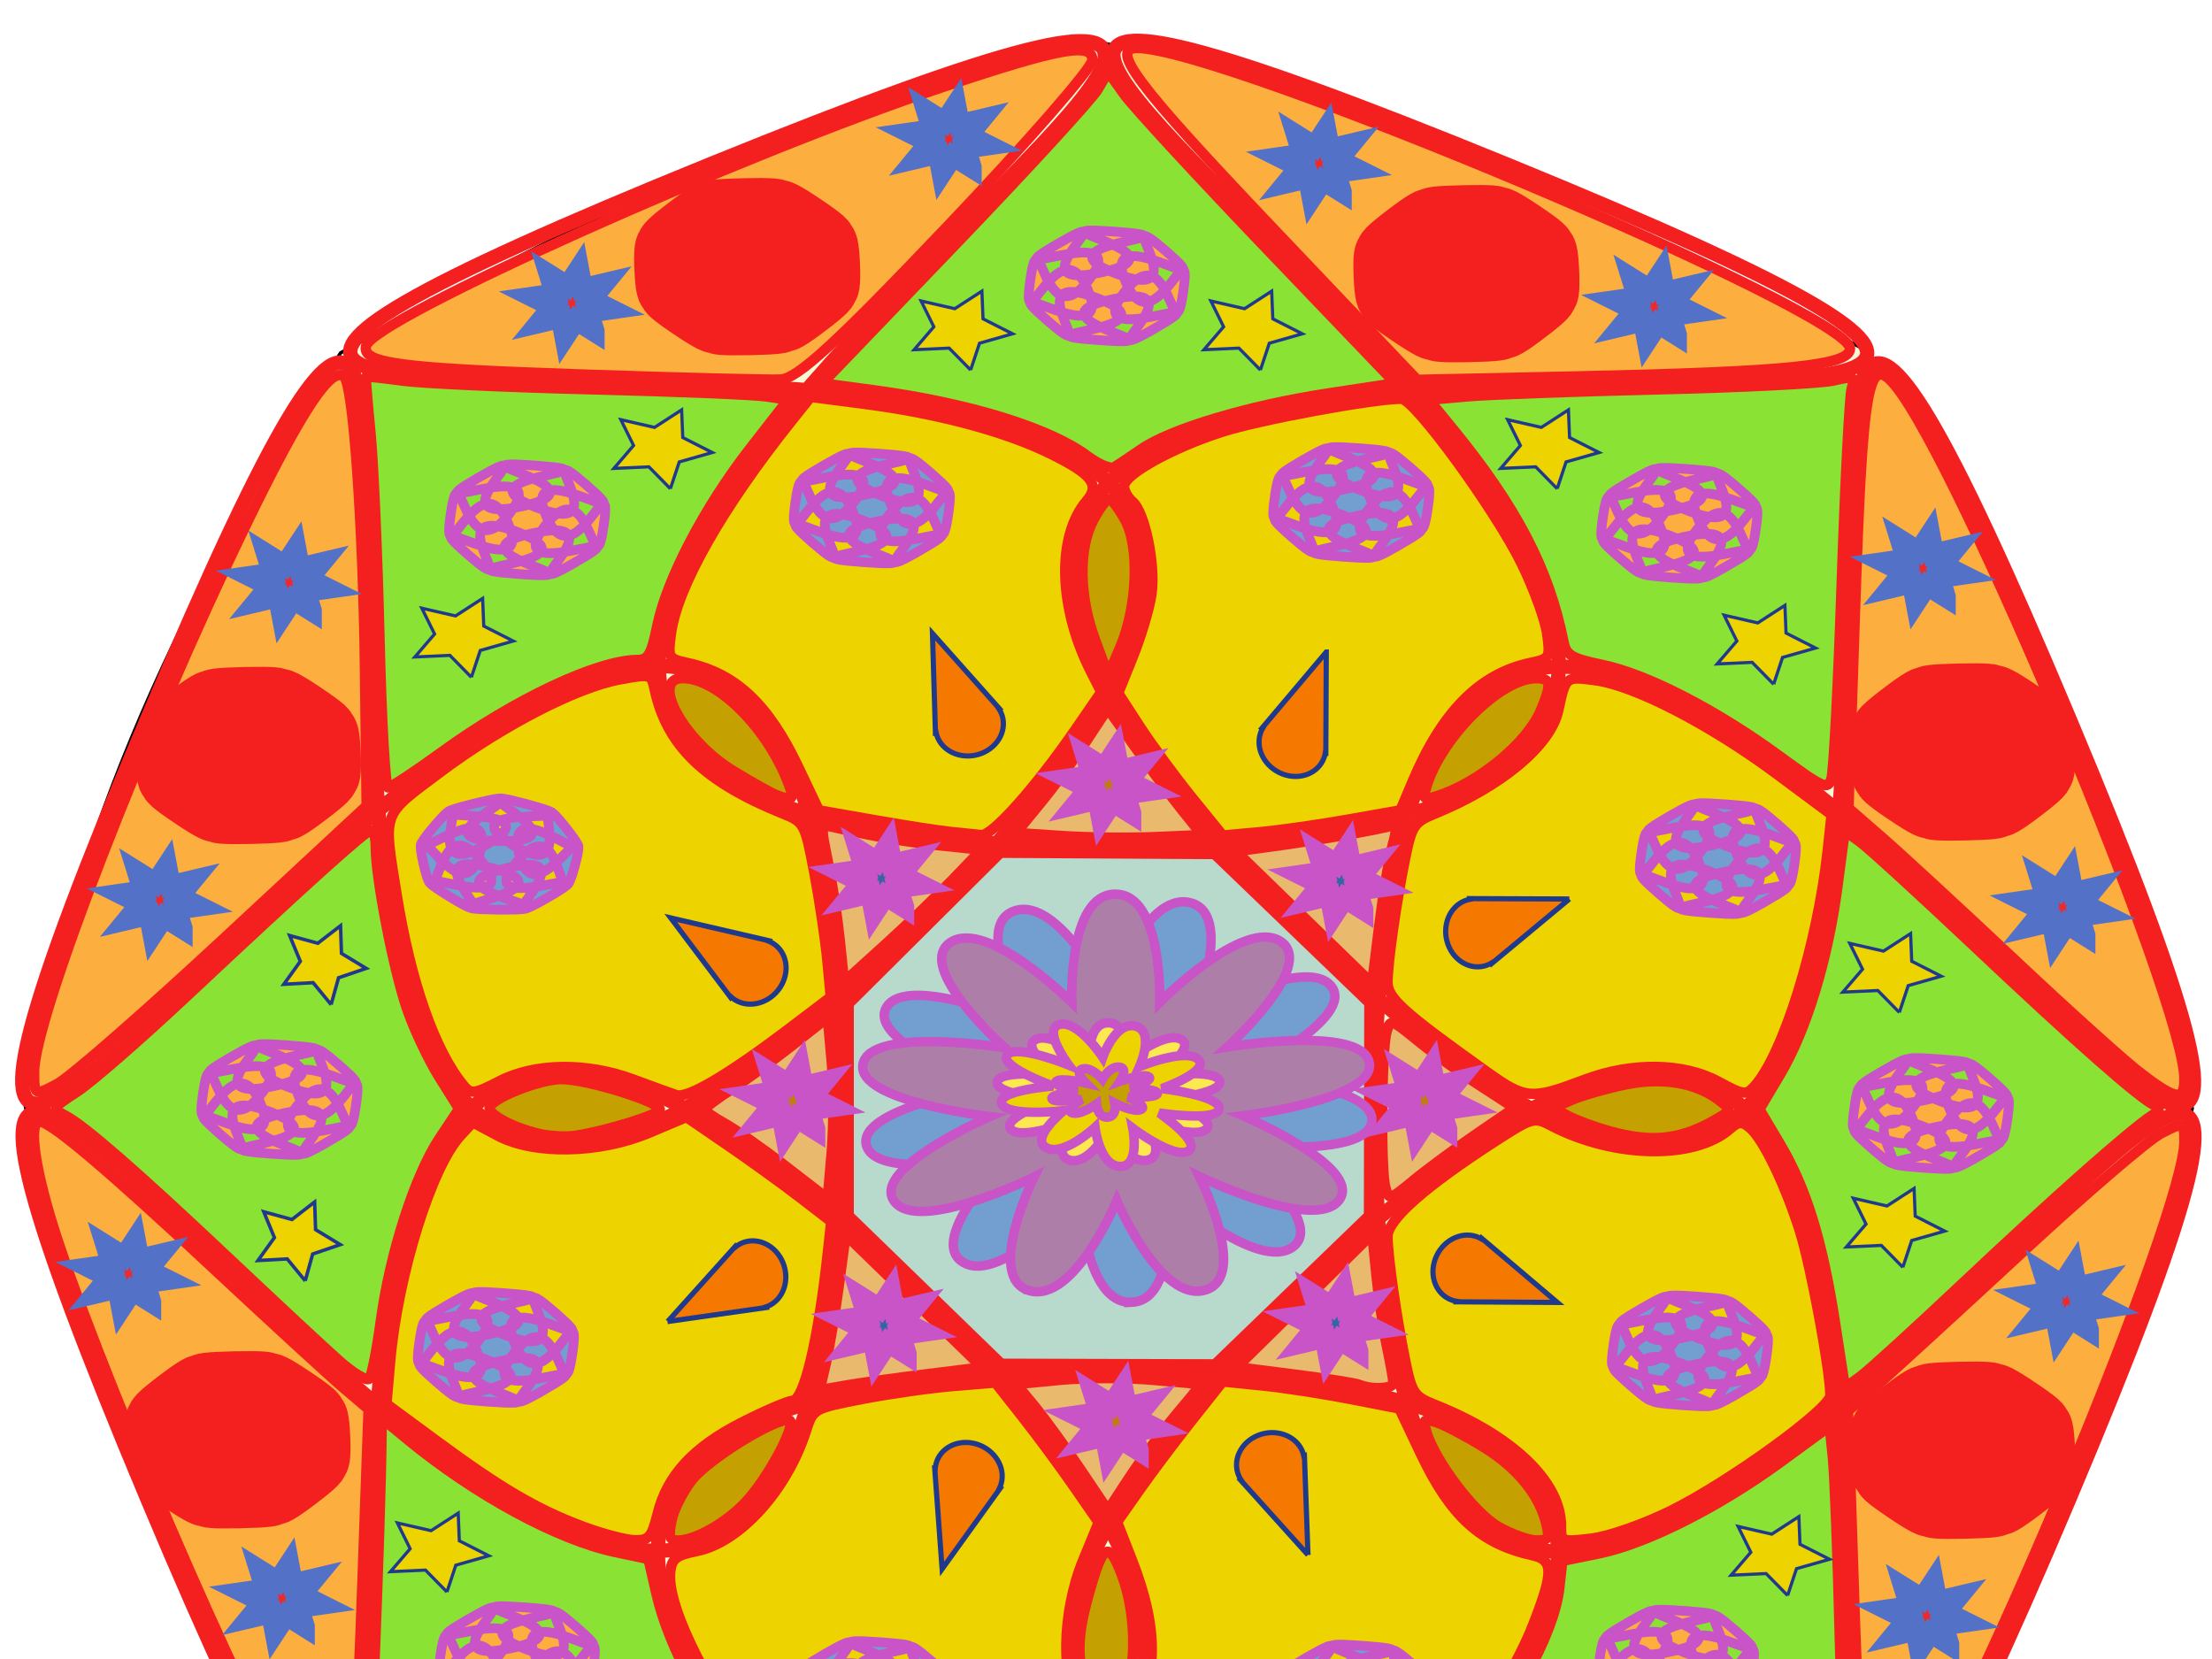 <?xml version="1.0"?><svg width="640" height="480" xmlns="http://www.w3.org/2000/svg" xmlns:xlink="http://www.w3.org/1999/xlink">
 <defs>
  <linearGradient id="linearGradient4696">
   <stop stop-color="#2bbc7f" id="stop4698" offset="0"/>
   <stop stop-color="#3cbf88" offset="0.125" id="stop4708"/>
   <stop stop-color="#b8dacc" id="stop4700" offset="1"/>
  </linearGradient>
  <linearGradient id="linearGradient4620">
   <stop stop-color="#edd400" id="stop4622" offset="0"/>
   <stop stop-color="#edd400" stop-opacity="0" id="stop4624" offset="1"/>
  </linearGradient>
  <linearGradient id="linearGradient4610">
   <stop stop-color="#edd400" id="stop4612" offset="0"/>
   <stop stop-color="#edd400" stop-opacity="0" id="stop4614" offset="1"/>
  </linearGradient>
  <linearGradient id="linearGradient4600">
   <stop stop-color="#edd400" id="stop4602" offset="0"/>
   <stop stop-color="#edd400" stop-opacity="0" id="stop4604" offset="1"/>
  </linearGradient>
  <linearGradient id="linearGradient4590">
   <stop stop-color="#edd400" id="stop4592" offset="0"/>
   <stop stop-color="#edd400" stop-opacity="0" id="stop4594" offset="1"/>
  </linearGradient>
  <linearGradient id="linearGradient4580">
   <stop stop-color="#edd400" id="stop4582" offset="0"/>
   <stop stop-color="#edd400" stop-opacity="0" id="stop4584" offset="1"/>
  </linearGradient>
  <linearGradient id="linearGradient4570">
   <stop stop-color="#edd400" id="stop4572" offset="0"/>
   <stop stop-color="#edd400" stop-opacity="0" id="stop4574" offset="1"/>
  </linearGradient>
  <linearGradient id="linearGradient4560">
   <stop stop-color="#edd400" id="stop4562" offset="0"/>
   <stop stop-color="#edd400" stop-opacity="0" id="stop4564" offset="1"/>
  </linearGradient>
  <linearGradient id="linearGradient4550">
   <stop stop-color="#edd400" id="stop4552" offset="0"/>
   <stop stop-color="#edd400" stop-opacity="0" id="stop4554" offset="1"/>
  </linearGradient>
  <linearGradient id="linearGradient4540">
   <stop stop-color="#8ae234" id="stop4542" offset="0"/>
   <stop stop-color="#8ae234" stop-opacity="0" id="stop4544" offset="1"/>
  </linearGradient>
  <linearGradient id="linearGradient4530">
   <stop stop-color="#8ae234" id="stop4532" offset="0"/>
   <stop stop-color="#8ae234" stop-opacity="0" id="stop4534" offset="1"/>
  </linearGradient>
  <linearGradient id="linearGradient4520">
   <stop stop-color="#8ae234" id="stop4522" offset="0"/>
   <stop stop-color="#8ae234" stop-opacity="0" id="stop4524" offset="1"/>
  </linearGradient>
  <linearGradient id="linearGradient4510">
   <stop stop-color="#8ae234" id="stop4512" offset="0"/>
   <stop stop-color="#8ae234" stop-opacity="0" id="stop4514" offset="1"/>
  </linearGradient>
  <linearGradient id="linearGradient4500">
   <stop stop-color="#8ae234" id="stop4502" offset="0"/>
   <stop stop-color="#8ae234" stop-opacity="0" id="stop4504" offset="1"/>
  </linearGradient>
  <linearGradient id="linearGradient4490">
   <stop stop-color="#8ae234" id="stop4492" offset="0"/>
   <stop stop-color="#8ae234" stop-opacity="0" id="stop4494" offset="1"/>
  </linearGradient>
  <linearGradient id="linearGradient4480">
   <stop stop-color="#8ae234" id="stop4482" offset="0"/>
   <stop stop-color="#8ae234" stop-opacity="0" id="stop4484" offset="1"/>
  </linearGradient>
  <linearGradient id="linearGradient4470">
   <stop stop-color="#8ae234" id="stop4472" offset="0"/>
   <stop stop-color="#8ae234" stop-opacity="0" id="stop4474" offset="1"/>
  </linearGradient>
  <linearGradient id="linearGradient4460">
   <stop stop-color="#fcaf3e" id="stop4462" offset="0"/>
   <stop stop-color="#fcaf3e" stop-opacity="0" id="stop4464" offset="1"/>
  </linearGradient>
  <linearGradient id="linearGradient4450">
   <stop stop-color="#fcaf3e" id="stop4452" offset="0"/>
   <stop stop-color="#fcaf3e" stop-opacity="0" id="stop4454" offset="1"/>
  </linearGradient>
  <linearGradient id="linearGradient4440">
   <stop stop-color="#fcaf3e" id="stop4442" offset="0"/>
   <stop stop-color="#fcaf3e" stop-opacity="0" id="stop4444" offset="1"/>
  </linearGradient>
  <linearGradient id="linearGradient4430">
   <stop stop-color="#fcaf3e" id="stop4432" offset="0"/>
   <stop stop-color="#fcaf3e" stop-opacity="0" id="stop4434" offset="1"/>
  </linearGradient>
  <linearGradient id="linearGradient4420">
   <stop stop-color="#fcaf3e" id="stop4422" offset="0"/>
   <stop stop-color="#fcaf3e" stop-opacity="0" id="stop4424" offset="1"/>
  </linearGradient>
  <linearGradient id="linearGradient4410">
   <stop stop-color="#fcaf3e" id="stop4412" offset="0"/>
   <stop stop-color="#fcaf3e" stop-opacity="0" id="stop4414" offset="1"/>
  </linearGradient>
  <linearGradient id="linearGradient4400">
   <stop stop-color="#fcaf3e" id="stop4402" offset="0"/>
   <stop stop-color="#fcaf3e" stop-opacity="0" id="stop4404" offset="1"/>
  </linearGradient>
  <linearGradient id="linearGradient4388">
   <stop stop-color="#fcaf3e" id="stop4390" offset="0"/>
   <stop stop-color="#fcaf3e" stop-opacity="0" id="stop4392" offset="1"/>
  </linearGradient>
  <radialGradient r="89.374" fy="466.602" fx="367.376" cy="466.602" cx="367.376" gradientTransform="matrix(0.857,0,0,0.843,5.93,342.055)" gradientUnits="userSpaceOnUse" id="radialGradient3344" xlink:href="#linearGradient4696"/>
  <linearGradient y2="-1.616" x2="1.269" y1="-1.616" x1="0.079" gradientTransform="matrix(0.857,0,0,0.87,5.93,329.481)" id="linearGradient3363" xlink:href="#linearGradient4620"/>
  <linearGradient y2="-1.453" x2="1.38" y1="-1.453" x1="0.199" gradientTransform="matrix(0.857,0,0,0.87,5.93,329.481)" id="linearGradient3366" xlink:href="#linearGradient4610"/>
  <linearGradient y2="-1.448" x2="1.535" y1="-1.448" x1="0.359" gradientTransform="matrix(0.857,0,0,0.87,5.93,329.481)" id="linearGradient3369" xlink:href="#linearGradient4600"/>
  <linearGradient y2="-1.603" x2="1.645" y1="-1.603" x1="0.456" gradientTransform="matrix(0.857,0,0,0.87,5.93,329.481)" id="linearGradient3372" xlink:href="#linearGradient4590"/>
  <linearGradient y2="-1.773" x2="1.644" y1="-1.773" x1="0.455" gradientTransform="matrix(0.857,0,0,0.87,5.93,329.481)" id="linearGradient3375" xlink:href="#linearGradient4580"/>
  <linearGradient y2="-1.795" x2="1.549" y1="-1.795" x1="0.363" gradientTransform="matrix(0.857,0,0,0.87,5.93,329.481)" id="linearGradient3378" xlink:href="#linearGradient4570"/>
  <linearGradient y2="-1.784" x2="1.38" y1="-1.784" x1="0.194" gradientTransform="matrix(0.857,0,0,0.87,5.93,329.481)" id="linearGradient3381" xlink:href="#linearGradient4560"/>
  <linearGradient y2="-1.765" x2="1.266" y1="-1.765" x1="0.096" gradientTransform="matrix(0.857,0,0,0.87,5.93,329.481)" id="linearGradient3384" xlink:href="#linearGradient4550"/>
  <linearGradient y2="-1.187" x2="1.142" y1="-1.187" x1="-0.037" gradientTransform="matrix(0.857,0,0,0.87,5.93,329.481)" id="linearGradient3387" xlink:href="#linearGradient4540"/>
  <linearGradient y2="-1.52" x2="1.262" y1="-1.52" x1="0.079" gradientTransform="matrix(0.857,0,0,0.87,5.93,329.481)" id="linearGradient3390" xlink:href="#linearGradient4530"/>
  <linearGradient y2="-1.499" x2="1.375" y1="-1.499" x1="0.192" gradientTransform="matrix(0.857,0,0,0.87,5.93,329.481)" id="linearGradient3393" xlink:href="#linearGradient4520"/>
  <linearGradient y2="-1.546" x2="1.682" y1="-1.546" x1="0.493" gradientTransform="matrix(0.857,0,0,0.87,5.93,329.481)" id="linearGradient3396" xlink:href="#linearGradient4510"/>
  <linearGradient y2="-1.168" x2="1.844" y1="-1.168" x1="0.657" gradientTransform="matrix(0.857,0,0,0.87,5.93,329.481)" id="linearGradient3399" xlink:href="#linearGradient4500"/>
  <linearGradient y2="-1.935" x2="1.675" y1="-1.935" x1="0.49" gradientTransform="matrix(0.857,0,0,0.87,5.93,329.481)" id="linearGradient3402" xlink:href="#linearGradient4490"/>
  <linearGradient y2="-2.154" x2="1.373" y1="-2.154" x1="0.188" gradientTransform="matrix(0.857,0,0,0.87,5.93,329.481)" id="linearGradient3405" xlink:href="#linearGradient4480"/>
  <linearGradient y2="-1.95" x2="1.266" y1="-1.95" x1="0.076" gradientTransform="matrix(0.857,0,0,0.87,5.93,329.481)" id="linearGradient3408" xlink:href="#linearGradient4470"/>
  <linearGradient y2="-0.842" x2="1.127" y1="-0.842" x1="-0.07" gradientTransform="matrix(0.857,0,0,0.87,5.93,329.481)" id="linearGradient3411" xlink:href="#linearGradient4460"/>
  <linearGradient y2="-0.689" x2="1.125" y1="-0.689" x1="-0.049" gradientTransform="matrix(0.857,0,0,0.87,5.93,329.481)" id="linearGradient3414" xlink:href="#linearGradient4450"/>
  <linearGradient y2="-1.885" x2="1.211" y1="-1.885" x1="0.107" gradientTransform="matrix(0.857,0,0,0.87,5.93,329.481)" id="linearGradient3417" xlink:href="#linearGradient4440"/>
  <linearGradient y2="-1.888" x2="1.392" y1="-1.888" x1="0.217" gradientTransform="matrix(0.857,0,0,0.87,5.93,329.481)" id="linearGradient3420" xlink:href="#linearGradient4430"/>
  <linearGradient y2="-0.702" x2="2.025" y1="-0.702" x1="0.828" gradientTransform="matrix(0.857,0,0,0.87,5.93,329.481)" id="linearGradient3423" xlink:href="#linearGradient4420"/>
  <linearGradient y2="-0.805" x2="2.027" y1="-0.805" x1="0.829" gradientTransform="matrix(0.857,0,0,0.87,5.93,329.481)" id="linearGradient3426" xlink:href="#linearGradient4410"/>
  <linearGradient y2="-2.702" x2="1.39" y1="-2.702" x1="0.239" gradientTransform="matrix(0.857,0,0,0.87,5.93,329.481)" id="linearGradient3429" xlink:href="#linearGradient4400"/>
  <linearGradient y2="-2.632" x2="1.223" y1="-2.632" x1="0.05" gradientTransform="matrix(0.857,0,0,0.87,5.93,329.481)" id="linearGradient3432" xlink:href="#linearGradient4388"/>
 </defs>
 <g>
  <title>Layer 1</title>
  <g id="layer1">
   <path fill="#c4a000" fill-rule="evenodd" stroke="#f42020" stroke-width="3" stroke-miterlimit="4" stroke-dashoffset="0" id="path4634"/>
   <path fill="#c4a000" fill-rule="evenodd" stroke="#f42020" stroke-width="3" stroke-miterlimit="4" stroke-dashoffset="0" id="path4636"/>
   <path fill="#c4a000" fill-rule="evenodd" stroke="#f42020" stroke-width="3" stroke-miterlimit="4" stroke-dashoffset="0" id="path4644"/>
   <path fill="#e9b96e" fill-rule="evenodd" stroke="#f42020" stroke-width="3" stroke-miterlimit="4" stroke-dashoffset="0" id="path4662"/>
   <path fill="#8f5902" fill-rule="evenodd" stroke="#f42020" stroke-width="3" stroke-miterlimit="4" stroke-dashoffset="0" transform="translate(0,414.566) " id="path3183"/>
   <path fill="#8f5902" fill-rule="evenodd" stroke="#f42020" stroke-width="3" stroke-miterlimit="4" stroke-dashoffset="0" transform="translate(0,-414.566) translate(0,414.566) " id="path3185"/>
   <g id="g3223">
    <path fill="#ebe770" stroke="#000000" stroke-width="1px" fill-opacity="0.294" d="m98.571,102.081c65.995,-36.862 133.824,-71.89 218.571,-90c78.632,15.057 150.279,51.069 221.429,88.571c56.55,76.072 71.487,147.52 95.714,220c-19.664,88.837 -55.636,153.212 -90,220c-74.762,42.492 -149.524,66.063 -224.286,90c-88.555,-22.709 -158.351,-57.924 -224.286,-95.714c-45.313,-64.01 -75.169,-153.606 -88.571,-215.714c10.788,-60.83 33.955,-131.075 91.429,-217.143z" id="path3221"/>
    <g id="g3435">
     <path fill="none" stroke="#f42020" stroke-width="4.135" stroke-miterlimit="4" stroke-dashoffset="0" d="m435.64,594.133c-355.193,144.199 269.226,-197.296 -115.052,-197.515c-384.208,-0.219 239.595,342.347 -115.2,197.383c-354.86,-144.99 332.256,47.675 60.688,-219.656c-271.518,-267.282 -76.779,408.659 -223.406,59.477c-146.654,-349.246 200.655,264.719 200.878,-113.125c0.223,-377.775 -348.177,235.583 -200.744,-113.271c147.459,-348.918 -48.487,326.693 223.396,59.672c271.833,-266.972 -415.617,-75.493 -60.489,-219.666c355.193,-144.199 -269.226,197.296 115.052,197.515c384.208,0.219 -239.595,-342.347 115.2,-197.383c354.86,144.99 -332.256,-47.675 -60.688,219.656c271.518,267.282 76.779,-408.659 223.406,-59.477c146.654,349.246 -200.655,-264.719 -200.878,113.125c-0.223,377.775 348.177,-235.583 200.744,113.271c-147.459,348.918 48.487,-326.693 -223.396,-59.672c-271.833,266.972 415.617,75.493 60.489,219.666z" id="path4354"/>
     <path fill="url(#linearGradient3432)" fill-rule="evenodd" stroke="#f42020" stroke-width="3" stroke-miterlimit="4" stroke-dashoffset="0" id="path4386" d="m167.864,108.339c-52.6,-1.787 -63.336,-3.228 -61.926,-8.313c2.155,-7.774 108.013,-55.224 167.398,-75.035c33.572,-11.2 42.716,-12.833 42.716,-7.628c0,2.218 -18.877,23.869 -41.949,48.113c-32.417,34.064 -43.409,44.14 -48.375,44.345c-3.535,0.146 -29.573,-0.521 -57.864,-1.482z"/>
     <path fill="url(#linearGradient3429)" fill-rule="evenodd" stroke="#f42020" stroke-width="3" stroke-miterlimit="4" stroke-dashoffset="0" id="path4398" d="m367.945,65.621c-39.033,-41.057 -47.07,-51.739 -38.929,-51.739c25.139,0 206.255,76.374 206.255,86.975c0,4.895 -17.976,6.735 -78.536,8.038l-46.694,1.005l-42.096,-44.279z"/>
     <path fill="url(#linearGradient3426)" fill-rule="evenodd" stroke="#f42020" stroke-width="3" stroke-miterlimit="4" stroke-dashoffset="0" id="path4408" d="m620.026,311.028c-4.427,-3.314 -20.916,-18.13 -36.642,-32.926c-15.726,-14.796 -33.087,-30.816 -38.58,-35.599l-9.987,-8.698l1.859,-55.913c2.234,-67.168 3.791,-75.968 11.73,-66.263c18.799,22.981 83.615,178.466 83.615,200.582c0,6.33 -2.256,6.107 -11.996,-1.183z"/>
     <path fill="url(#linearGradient3423)" fill-rule="evenodd" stroke="#f42020" stroke-width="3" stroke-miterlimit="4" stroke-dashoffset="0" id="path4418" d="m540.224,528.899c-0.932,-2.392 -2.559,-30.511 -3.614,-62.488l-1.919,-58.139l8.75,-7.714c4.813,-4.242 23.67,-21.522 41.906,-38.4c18.236,-16.877 36.198,-32.282 39.915,-34.233c6.445,-3.382 6.759,-3.277 6.759,2.242c0,20.56 -60.111,165.606 -81.329,196.246c-5.491,7.929 -8.105,8.55 -10.469,2.485z"/>
     <path fill="url(#linearGradient3420)" fill-rule="evenodd" stroke="#f42020" stroke-width="3" stroke-miterlimit="4" stroke-dashoffset="0" id="path4428" d="m325.849,624.094c0,-2.276 18.703,-24.044 41.562,-48.375l41.562,-44.237l36.206,0.938c54.91,1.423 85.198,3.483 89.058,6.055c2.9,1.933 2.662,2.974 -1.415,6.209c-20.979,16.644 -162.544,75.091 -198.414,81.918c-6.995,1.332 -8.559,0.873 -8.559,-2.508z"/>
     <path fill="url(#linearGradient3417)" fill-rule="evenodd" stroke="#f42020" stroke-width="3" stroke-miterlimit="4" stroke-dashoffset="0" id="path4438" d="m290.738,622.483c-35.982,-10.408 -129.384,-48.769 -164.513,-67.567c-33.921,-18.151 -28.017,-20.481 55.765,-22.004l49.863,-0.906l42.1,44.249c23.155,24.337 42.1,45.863 42.1,47.836c0,4.628 -4.81,4.323 -25.314,-1.608l0,0z"/>
     <path fill="url(#linearGradient3414)" fill-rule="evenodd" stroke="#f42020" stroke-width="3" stroke-miterlimit="4" stroke-dashoffset="0" id="path4448" d="m89.782,525.168c-12.252,-16.297 -56.895,-117.776 -72.902,-165.715c-6.619,-19.824 -8.954,-34.945 -5.395,-34.945c3.156,0 19.686,13.976 49.885,42.179c16.869,15.754 33.957,31.439 37.972,34.856l7.302,6.212l-1.688,47.215c-2.925,81.821 -3.709,85.448 -15.174,70.198l0,0z"/>
     <path fill="url(#linearGradient3411)" fill-rule="evenodd" stroke="#f42020" stroke-width="3" stroke-miterlimit="4" stroke-dashoffset="0" id="path4458" d="m9.879,310.128c0,-15.434 31.856,-97.649 61.459,-158.615c16.026,-33.006 24.726,-46.051 28.295,-42.43c2.6,2.637 5.45,43.077 5.963,84.62l0.487,39.419l-41.366,38.424c-22.751,21.133 -44.397,40.047 -48.102,42.029c-6.601,3.533 -6.736,3.464 -6.736,-3.447l0,0z"/>
     <path fill="url(#linearGradient3408)" fill-rule="evenodd" stroke="#f42020" stroke-width="3" stroke-miterlimit="4" stroke-dashoffset="0" id="path4468" d="m109.792,184.343c-0.576,-23.919 -1.752,-50.606 -2.613,-59.304c-0.861,-8.698 -1.452,-15.921 -1.312,-16.051c0.139,-0.13 4.93,0.39 10.645,1.157c5.716,0.767 30.266,1.89 54.557,2.496c24.291,0.606 47.042,1.531 50.558,2.055l6.393,0.953l-11.022,14.141c-13.142,16.861 -24.066,37.74 -26.84,51.3c-1.699,8.305 -2.604,9.846 -5.788,9.862c-11.513,0.058 -35.579,11.375 -56.463,26.551c-7.818,5.682 -14.857,10.33 -15.641,10.33c-0.784,0 -1.897,-19.57 -2.473,-43.49z"/>
     <path fill="url(#linearGradient3405)" fill-rule="evenodd" stroke="#f42020" stroke-width="3" stroke-miterlimit="4" stroke-dashoffset="0" id="path4478" d="m314.809,132.057c-10.973,-8.214 -34.4,-15.442 -62.131,-19.17l-14.749,-1.983l38.378,-39.988c21.108,-21.993 39.709,-42.273 41.335,-45.065l2.956,-5.078l4.65,6.513c2.558,3.582 21.252,23.854 41.542,45.048l36.892,38.535l-19.75,3.012c-22.609,3.448 -45.155,10.191 -53.712,16.064c-3.23,2.217 -6.731,4.564 -7.78,5.215c-1.049,0.651 -4.483,-0.745 -7.633,-3.103z"/>
     <path fill="url(#linearGradient3402)" fill-rule="evenodd" stroke="#f42020" stroke-width="3" stroke-miterlimit="4" stroke-dashoffset="0" id="path4488" d="m514.866,218.744c-18.238,-13.344 -38.229,-23.642 -51.154,-26.35c-9.032,-1.893 -10.565,-2.793 -11.333,-6.657c-4.187,-21.077 -13.558,-39.079 -32.207,-61.871l-6.711,-8.202l10.867,-0.967c5.977,-0.532 30.825,-1.445 55.218,-2.03c24.393,-0.585 47.264,-1.73 50.824,-2.544c6.105,-1.397 6.411,-1.264 5.374,2.325c-0.604,2.093 -1.906,27.528 -2.893,56.521c-0.987,28.993 -2.319,54.335 -2.962,56.315c-1.082,3.333 -2.195,2.848 -15.024,-6.538z"/>
     <path fill="url(#linearGradient3399)" fill-rule="evenodd" stroke="#f42020" stroke-width="3" stroke-miterlimit="4" stroke-dashoffset="0" id="path4498" d="m530.938,382.743c-3.667,-23.815 -8.311,-38.924 -15.883,-51.677l-5.998,-10.104l6,-10.104c7.544,-12.703 13.748,-32.999 16.541,-54.109l2.162,-16.345l4.409,3.191c2.425,1.755 17.382,15.433 33.237,30.396c29.6,27.933 47.942,44.086 52.002,45.796c1.754,0.738 1.567,1.443 -0.783,2.949c-5.996,3.843 -28.749,23.993 -54.245,48.041c-14.191,13.385 -27.772,25.768 -30.18,27.517l-4.378,3.18l-2.884,-18.731z"/>
     <path fill="url(#linearGradient3396)" fill-rule="evenodd" stroke="#f42020" stroke-width="3" stroke-miterlimit="4" stroke-dashoffset="0" id="path4508" d="m528.722,531.668c-3.81,-0.699 -25.633,-1.763 -48.495,-2.366c-22.862,-0.603 -47.233,-1.537 -54.159,-2.077l-12.591,-0.982l3.577,-4.679c20.851,-27.277 32.619,-48.723 34.112,-62.167l0.865,-7.782l10.634,-2.17c13.681,-2.792 34.58,-13.306 52.529,-26.427l14.184,-10.368l0.926,9.068c0.509,4.987 1.411,28.44 2.003,52.118c0.593,23.678 1.718,46.608 2.5,50.956c0.783,4.348 1.292,7.96 1.133,8.026c-0.159,0.066 -3.408,-0.451 -7.218,-1.15z"/>
     <path fill="url(#linearGradient3393)" fill-rule="evenodd" stroke="#f42020" stroke-width="3" stroke-miterlimit="4" stroke-dashoffset="0" id="path4518" d="m315.97,614.524c-2.444,-3.747 -20.904,-23.963 -41.023,-44.924c-20.119,-20.962 -36.317,-38.378 -35.997,-38.703c0.321,-0.325 7.586,-1.528 16.145,-2.673c25.215,-3.373 52.855,-12.545 61.786,-20.503c2.623,-2.337 3.963,-1.961 12.99,3.643c12.277,7.621 33.814,14.095 56.547,16.998l17.015,2.173l-8.343,8.99c-4.588,4.945 -21.342,22.433 -37.23,38.862c-15.888,16.429 -30.813,32.814 -33.167,36.411l-4.28,6.539l-4.444,-6.812z"/>
     <path fill="url(#linearGradient3390)" fill-rule="evenodd" stroke="#f42020" stroke-width="3" stroke-miterlimit="4" stroke-dashoffset="0" id="path4528" d="m105.879,528.136c0.906,-3.279 4.234,-86.403 4.518,-112.844l0.053,-4.95l7.361,6.065c19.668,16.206 43.516,29.134 60.238,32.656l9.572,2.016l2.305,10.058c3.638,15.876 14.449,35.658 30.226,55.309c4.462,5.557 7.908,10.144 7.659,10.193c-0.249,0.049 -24.614,0.786 -54.144,1.638c-29.53,0.852 -57.126,2.119 -61.323,2.816c-7.449,1.235 -7.604,1.164 -6.465,-2.957l0,0z"/>
     <path fill="url(#linearGradient3387)" fill-rule="evenodd" stroke="#f42020" stroke-width="3" stroke-miterlimit="4" stroke-dashoffset="0" id="path4538" d="m98.078,393.654c-4.15,-3.69 -18.067,-16.641 -30.927,-28.78c-27.429,-25.891 -42.6,-39.133 -48.194,-42.066c-3.995,-2.094 -3.966,-2.153 3.464,-7.017c4.121,-2.698 18.355,-15.092 31.63,-27.542c34.554,-32.405 51.876,-48.007 53.368,-48.065c0.714,-0.028 1.299,2.218 1.299,4.99c0,8.673 5.062,34.963 8.933,46.394c2.038,6.019 6.287,15.062 9.442,20.095l5.736,9.151l-5.682,8.567c-7.111,10.721 -14.312,33.147 -16.984,52.894c-1.125,8.318 -2.607,15.791 -3.293,16.606c-0.686,0.815 -4.643,-1.537 -8.792,-5.227l0,0z"/>
     <path fill="url(#linearGradient3384)" fill-rule="evenodd" stroke="#f42020" stroke-width="3" stroke-miterlimit="4" stroke-dashoffset="0" id="path4548" d="m134.167,314.114c-8.367,-10.078 -15.372,-30.066 -19.427,-55.43c-3.862,-24.156 -4.48,-22.413 12.462,-35.124c17.986,-13.493 39.61,-24.685 52.118,-26.974c8.973,-1.643 9.134,-1.596 10.1,2.928c3.464,16.221 14.363,26.745 37.227,35.945c6.054,2.436 6.29,2.888 8.983,17.206c1.521,8.087 3.208,19.448 3.749,25.247l0.983,10.543l-11.579,8.786c-18.062,13.705 -29.847,20.679 -33.111,19.597c-1.625,-0.539 -7.24,-2.573 -12.48,-4.52c-13.4,-4.98 -28.37,-4.794 -38.638,0.479c-7.325,3.762 -8.26,3.881 -10.388,1.318l0,0z"/>
     <path fill="url(#linearGradient3381)" fill-rule="evenodd" stroke="#f42020" stroke-width="3" stroke-miterlimit="4" stroke-dashoffset="0" id="path4558" d="m274.988,240.698c-3.334,-0.346 -13.26,-1.892 -22.058,-3.436l-15.996,-2.807l-5.959,-12.536c-8.657,-18.211 -18.034,-27.036 -31.964,-30.081c-5.68,-1.242 -5.808,-1.463 -4.884,-8.451c1.792,-13.552 14.774,-36.43 35.108,-61.867l5.34,-6.68l15.639,2.035c21.392,2.783 40.846,8.014 53.904,14.494c11.945,5.928 14.214,8.903 10.296,13.504c-8.746,10.271 -8.2,30.983 1.31,49.64l2.904,5.698l-7.388,10.736c-11.556,16.793 -24.193,30.971 -27.329,30.662c-1.573,-0.155 -5.587,-0.564 -8.922,-0.91z"/>
     <path fill="url(#linearGradient3378)" fill-rule="evenodd" stroke="#f42020" stroke-width="3" stroke-miterlimit="4" stroke-dashoffset="0" id="path4568" d="m344.946,230.829c-4.866,-5.997 -11.673,-15.264 -15.128,-20.592l-6.281,-9.688l4.24,-10.519c2.332,-5.786 4.742,-13.852 5.357,-17.925c1.28,-8.484 -1.854,-23.941 -5.472,-26.987c-1.345,-1.133 -2.446,-3.115 -2.446,-4.406c0,-3.406 13.789,-11.074 28.353,-15.766c10.885,-3.507 43.744,-9.571 51.86,-9.571c3.79,0 27.296,32.236 34.923,47.892c3.497,7.179 6.782,16.257 7.3,20.174c0.916,6.93 0.785,7.155 -4.891,8.357c-14.684,3.111 -25.555,14.097 -34.148,34.506l-3.425,8.136l-15.305,2.71c-8.418,1.491 -19.982,3.132 -25.697,3.647l-10.392,0.937l-8.847,-10.904z"/>
     <path fill="url(#linearGradient3375)" fill-rule="evenodd" stroke="#f42020" stroke-width="3" stroke-miterlimit="4" stroke-dashoffset="0" id="path4578" d="m429.962,309.956c-24.114,-17.211 -28.541,-21.223 -28.505,-25.83c0.045,-5.764 2.574,-23.445 5.165,-36.107c1.86,-9.092 2.585,-10.177 8.377,-12.537c19.52,-7.953 33.663,-19.762 35.87,-29.949c2.156,-9.951 2.052,-9.868 10.773,-8.701c11.306,1.512 33.119,12.781 52.243,26.989l16.044,11.919l-1.144,10.543c-2.915,26.862 -12.771,58.597 -21.097,67.932c-2.478,2.778 -3.164,2.694 -10.551,-1.291c-10.102,-5.449 -25.011,-5.664 -38.56,-0.556c-15.674,5.909 -17.127,5.787 -28.615,-2.413z"/>
     <path fill="url(#linearGradient3372)" fill-rule="evenodd" stroke="#f42020" stroke-width="3" stroke-miterlimit="4" stroke-dashoffset="0" id="path4588" d="m451.649,441.485c0,-12.764 -13.94,-26.12 -36.65,-35.115c-5.807,-2.3 -6.512,-3.348 -8.377,-12.465c-2.584,-12.626 -5.12,-30.337 -5.165,-36.066c-0.038,-4.882 10.569,-14.303 30.965,-27.503c10.894,-7.05 11.492,-7.222 16.312,-4.694c18.116,9.504 41.583,9.948 51.812,0.978c2.505,-2.196 3.454,-2.246 5.764,-0.301c3.827,3.223 10.245,16.5 14.47,29.937c3.177,10.106 8.785,40.318 8.803,47.428c0.01,3.883 -29.218,25.055 -46.141,33.424c-7.884,3.899 -18.007,7.445 -22.949,8.039c-8.703,1.046 -8.842,0.988 -8.842,-3.662z"/>
     <path fill="url(#linearGradient3369)" fill-rule="evenodd" stroke="#f42020" stroke-width="3" stroke-miterlimit="4" stroke-dashoffset="0" id="path4598" d="m395.36,525.34c-28.24,-3.718 -51.833,-10.41 -63.754,-18.083l-8.331,-5.363l3.562,-4.594c8.323,-10.735 8.552,-25.853 0.695,-45.908l-4.318,-11.022l6.443,-9.186c3.544,-5.052 10.422,-14.199 15.285,-20.326l8.842,-11.14l11.262,1.13c6.194,0.622 17.689,2.382 25.543,3.911l14.281,2.781l6.116,12.901c8.691,18.333 17.344,26.22 32.435,29.562c6.091,1.349 6.122,4.816 0.184,20.017c-8.087,20.701 -33.818,56.821 -40.083,56.266c-1.632,-0.145 -5.306,-0.571 -8.164,-0.947z"/>
     <path fill="url(#linearGradient3366)" fill-rule="evenodd" stroke="#f42020" stroke-width="3" stroke-miterlimit="4" stroke-dashoffset="0" id="path4608" d="m223.826,513.653c-18.37,-23.677 -31.079,-48.741 -29.895,-58.962c0.43,-3.713 1.744,-4.73 7.63,-5.903c12.482,-2.488 26.16,-17.557 31.686,-34.908c1.996,-6.267 2.236,-6.402 16.254,-9.114c7.826,-1.514 19.684,-3.203 26.353,-3.755l12.124,-1.002l7.794,9.895c4.287,5.442 11.014,14.546 14.949,20.231l7.155,10.336l-4.506,10.97c-6.24,15.192 -6.51,35.301 -0.583,43.434c4.76,6.533 3.615,8.802 -7.289,14.446c-14.716,7.617 -31.215,11.839 -63.59,16.272l-7.968,1.091l-10.112,-13.033l0,0z"/>
     <path fill="url(#linearGradient3363)" fill-rule="evenodd" stroke="#f42020" stroke-width="3" stroke-miterlimit="4" stroke-dashoffset="0" id="path4618" d="m168.277,441.545c-13.126,-4.95 -23.385,-10.983 -41.994,-24.694l-14.476,-10.666l1.091,-12.355c2.206,-24.976 11.931,-56.173 20.341,-65.255l3.561,-3.845l7.176,3.828c10.517,5.61 29.455,5.251 43.889,-0.831l10.734,-4.523l11.834,8.105c6.508,4.458 15.934,11.263 20.947,15.124l9.113,7.019l-1.062,9.674c-2.744,25.002 -6.888,42.182 -10.173,42.182c-1.264,0 -7.838,2.812 -14.609,6.248c-14.099,7.156 -21.634,15.331 -24.399,26.472c-1.683,6.78 -2.473,7.684 -6.648,7.604c-2.606,-0.05 -9.502,-1.888 -15.324,-4.084l0,0z"/>
     <path fill="#c4a000" fill-rule="evenodd" stroke="#f42020" stroke-width="3" stroke-miterlimit="4" stroke-dashoffset="0" id="path4628" d="m224.76,230.105c-1.429,-0.53 -7.08,-3.688 -12.558,-7.018c-14.484,-8.804 -24.321,-26.884 -14.627,-26.884c10.044,0 24.57,14.53 30.593,30.602c1.723,4.598 1.271,5.036 -3.408,3.3z"/>
     <path fill="#c4a000" fill-rule="evenodd" stroke="#f42020" stroke-width="3" stroke-miterlimit="4" stroke-dashoffset="0" id="path4630" d="m316.858,185.155c-4.689,-12.66 -4.899,-26.4 -0.53,-34.665c1.78,-3.367 3.831,-6.123 4.557,-6.123c0.726,0 2.831,2.768 4.677,6.15c4.234,7.759 3.514,25.266 -1.518,36.9l-3.42,7.907l-3.767,-10.17z"/>
     <path fill="#c4a000" fill-rule="evenodd" stroke="#f42020" stroke-width="3" stroke-miterlimit="4" stroke-dashoffset="0" id="path4632" d="m412.721,227.567c4.315,-14.254 21.447,-31.259 31.567,-31.334c4.52,-0.034 4.775,1.492 1.541,9.253c-3.939,9.455 -18.092,21.105 -30.29,24.932c-3.659,1.148 -3.942,0.861 -2.819,-2.851z"/>
     <path fill="#c4a000" fill-rule="evenodd" stroke="#f42020" stroke-width="3" stroke-miterlimit="4" stroke-dashoffset="0" id="path4638" d="m465.495,327.247c-4.292,-1.203 -9.679,-3.206 -11.972,-4.45l-4.168,-2.263l5.551,-2.368c3.053,-1.302 9.999,-3.283 15.436,-4.402c10.713,-2.205 20.555,-0.507 27.205,4.693c3.464,2.709 3.464,2.709 0,4.804c-10.808,6.537 -19.219,7.583 -32.051,3.987l0,0z"/>
     <path fill="#c4a000" fill-rule="evenodd" stroke="#f42020" stroke-width="3" stroke-miterlimit="4" stroke-dashoffset="0" id="path4640" d="m433.463,441.705c-6.824,-3.899 -18.174,-18.864 -20.742,-27.347c-1.123,-3.709 -0.837,-4 2.819,-2.87c2.237,0.691 8.355,3.896 13.594,7.12c9.826,6.048 16.227,13.857 18.26,22.281c1.025,4.245 0.67,4.829 -2.918,4.803c-2.247,-0.016 -7.202,-1.81 -11.013,-3.987z"/>
     <path fill="#c4a000" fill-rule="evenodd" stroke="#f42020" stroke-width="3" stroke-miterlimit="4" stroke-dashoffset="0" id="path4642" d="m317.007,492.889c-5.439,-9.144 -6.042,-16.811 -2.376,-30.225c4.438,-16.238 6.014,-17.345 9.951,-6.989c4.564,12.004 4.364,29.559 -0.425,37.232l-3.655,5.857l-3.495,-5.875z"/>
     <path fill="#c4a000" fill-rule="evenodd" stroke="#f42020" stroke-width="3" stroke-miterlimit="4" stroke-dashoffset="0" id="path4646" d="m194.276,440.017c0.618,-3.137 3.304,-8.474 5.968,-11.861c4.824,-6.133 24.779,-18.369 28.116,-17.24c2.408,0.814 -6.141,16.835 -12.676,23.754c-5.66,5.993 -14.606,11.05 -19.547,11.05c-2.444,0 -2.782,-1.035 -1.861,-5.704z"/>
     <path fill="#c4a000" fill-rule="evenodd" stroke="#f42020" stroke-width="3" stroke-miterlimit="4" stroke-dashoffset="0" id="path4648" d="m155.691,328.004c-7.228,-1.753 -14.065,-5.361 -14.065,-7.424c0,-2.558 14.292,-8.323 20.735,-8.364c7.529,-0.048 29.734,6.93 28.499,8.956c-0.964,1.583 -15.32,5.996 -24.12,7.414c-2.858,0.461 -7.83,0.199 -11.048,-0.581z"/>
     <path fill="#e9b96e" fill-rule="evenodd" stroke="#f42020" stroke-width="3" stroke-miterlimit="4" stroke-dashoffset="0" id="path4650" d="m238.924,394.526c0.968,-4.218 2.659,-14.331 3.758,-22.473l1.997,-14.803l19.73,19.187l19.73,19.188l-16.266,2.011c-8.946,1.106 -19.516,2.584 -23.488,3.286l-7.222,1.275l1.761,-7.67z"/>
     <path fill="#e9b96e" fill-rule="evenodd" stroke="#f42020" stroke-width="3" stroke-miterlimit="4" stroke-dashoffset="0" id="path4652" d="m227.358,337.461c-6.668,-5.145 -14.657,-10.746 -17.753,-12.448c-3.096,-1.701 -5.628,-3.506 -5.626,-4.011c0.002,-0.505 3.5,-3.16 7.775,-5.899c4.274,-2.74 12.262,-8.523 17.75,-12.851l9.978,-7.87l1.154,12.797c0.635,7.038 0.635,18.836 0,26.217l-1.154,13.42l-12.124,-9.355z"/>
     <path fill="#e9b96e" fill-rule="evenodd" stroke="#f42020" stroke-width="3" stroke-miterlimit="4" stroke-dashoffset="0" id="path4654" d="m242.996,272.2c-0.67,-6.523 -2.223,-16.793 -3.45,-22.821c-2.198,-10.801 -2.177,-10.949 1.45,-10.117c12.259,2.81 20.627,4.247 31.113,5.345l11.844,1.24l-8.38,8.707c-4.609,4.789 -13.55,13.387 -19.869,19.107l-11.489,10.4l-1.219,-11.86z"/>
     <path fill="#e9b96e" fill-rule="evenodd" stroke="#f42020" stroke-width="3" stroke-miterlimit="4" stroke-dashoffset="0" id="path4656" d="m307.424,241.89l-13.461,-0.879l7.205,-8.786c3.963,-4.832 9.932,-12.931 13.264,-17.997l6.06,-9.211l7.991,11.237c4.395,6.18 10.542,14.416 13.66,18.301l5.669,7.064l-13.463,0.574c-7.405,0.316 -19.52,0.179 -26.924,-0.304z"/>
     <path fill="#e9b96e" fill-rule="evenodd" stroke="#f42020" stroke-width="3" stroke-miterlimit="4" stroke-dashoffset="0" id="path4658" d="m377.302,265.424l-19.689,-19.141l9.348,-1.242c13.076,-1.737 33.193,-5.216 35.661,-6.168c1.565,-0.603 1.634,0.791 0.285,5.746c-0.979,3.598 -2.711,14.058 -3.848,23.244l-2.067,16.702l-19.689,-19.141z"/>
     <path fill="#e9b96e" fill-rule="evenodd" stroke="#f42020" stroke-width="3" stroke-miterlimit="4" stroke-dashoffset="0" id="path4660" d="m400.791,343.402c-1.373,-5.197 -1.087,-39.737 0.371,-44.811c1.106,-3.849 1.27,-3.804 8.92,2.44c4.287,3.498 12.361,9.326 17.942,12.95l10.148,6.589l-11.014,7.532c-6.058,4.143 -14.232,10.177 -18.164,13.411c-7.105,5.842 -7.156,5.854 -8.203,1.889l0,0z"/>
     <path fill="#e9b96e" fill-rule="evenodd" stroke="#f42020" stroke-width="3" stroke-miterlimit="4" stroke-dashoffset="0" id="path4664" d="m393.324,400.672c-1.12,-0.463 -9.555,-1.801 -18.746,-2.972l-16.71,-2.129l19.592,-19.293l19.592,-19.293l1.176,11.864c0.647,6.525 2.02,15.855 3.051,20.733c1.031,4.878 1.875,9.621 1.875,10.539c0,1.712 -6.185,2.059 -9.83,0.551z"/>
     <path fill="#e9b96e" fill-rule="evenodd" stroke="#f42020" stroke-width="3" stroke-miterlimit="4" stroke-dashoffset="0" id="path4666" d="m312.564,425.09c-4.391,-6.532 -10.358,-14.749 -13.259,-18.26l-5.274,-6.382l12.835,-1.22c7.059,-0.672 19.118,-0.665 26.797,0.015l13.961,1.235l-7.484,9.003c-4.117,4.952 -10.209,13.162 -13.538,18.245l-6.053,9.242l-7.985,-11.878l0,0z"/>
     <path fill="url(#radialGradient3344)" fill-rule="evenodd" stroke="#f42020" stroke-width="3" stroke-miterlimit="4" stroke-dashoffset="0" id="path4668" d="m267.626,373.148l-22.083,-21.436l0,-30.643l0.001,-30.644l21.964,-21.851l21.964,-21.851l30.958,0.183l30.959,0.183l22.409,21.561l22.41,21.561l-0.054,30.751l-0.054,30.75l-22.292,21.525l-22.292,21.526l-30.903,-0.09l-30.904,-0.089l-22.083,-21.436l0,0z"/>
    </g>
    <path fill="#73d216" fill-rule="evenodd" stroke="#f42020" stroke-width="15.83" stroke-miterlimit="4" stroke-dashoffset="0" id="path3483" d="m89.745,230.71c-21.655,16.457 13.402,-17.268 -15.409,-7.991c-28.811,9.276 29.725,12.867 -1.855,13.55c-31.58,0.683 26.545,-5.431 -2.996,-13.445c-29.542,-8.014 8.3,24.134 -14.706,8.643c-23.006,-15.491 24.139,9.587 11.172,-11.023c-12.968,-20.609 -17.987,21.263 -18.942,-1.327c-0.955,-22.59 7.593,18.989 18.796,-2.143c11.203,-21.132 -33.738,5.937 -12.082,-10.52c21.655,-16.457 -13.402,17.268 15.409,7.991c28.811,-9.276 -29.725,-12.867 1.855,-13.55c31.58,-0.683 -26.545,5.431 2.996,13.445c29.542,8.014 -8.3,-24.134 14.706,-8.643c23.006,15.491 -24.139,-9.587 -11.172,11.023c12.968,20.609 17.987,-21.263 18.942,1.327c0.955,22.59 -7.593,-18.989 -18.796,2.143c-11.203,21.132 33.738,-5.937 12.082,10.52z"/>
    <path fill="#73d216" fill-rule="evenodd" stroke="#f42020" stroke-width="15.83" stroke-miterlimit="4" stroke-dashoffset="0" d="m234.197,89.289c-21.655,16.457 13.402,-17.268 -15.409,-7.991c-28.811,9.276 29.725,12.867 -1.855,13.55c-31.58,0.683 26.545,-5.431 -2.996,-13.445c-29.542,-8.014 8.3,24.134 -14.706,8.643c-23.006,-15.491 24.139,9.587 11.172,-11.023c-12.968,-20.609 -17.987,21.263 -18.942,-1.327c-0.955,-22.59 7.593,18.989 18.796,-2.143c11.203,-21.132 -33.738,5.937 -12.082,-10.52c21.655,-16.457 -13.402,17.268 15.409,7.991c28.811,-9.276 -29.725,-12.867 1.855,-13.55c31.58,-0.683 -26.545,5.431 2.996,13.445c29.542,8.014 -8.3,-24.134 14.706,-8.643c23.006,15.491 -24.139,-9.587 -11.172,11.023c12.968,20.609 17.987,-21.263 18.942,1.327c0.955,22.59 -7.593,-18.989 -18.796,2.143c-11.203,21.132 33.738,-5.937 12.082,10.52z" id="path3485"/>
    <path fill="#73d216" fill-rule="evenodd" stroke="#f42020" stroke-width="15.83" stroke-miterlimit="4" stroke-dashoffset="0" id="path3487" d="m442.288,91.309c-21.655,16.457 13.402,-17.268 -15.409,-7.991c-28.811,9.276 29.725,12.867 -1.855,13.55c-31.58,0.683 26.545,-5.431 -2.996,-13.445c-29.542,-8.014 8.3,24.134 -14.706,8.643c-23.006,-15.491 24.139,9.587 11.172,-11.023c-12.967,-20.609 -17.987,21.263 -18.942,-1.327c-0.955,-22.59 7.593,18.989 18.796,-2.143c11.203,-21.132 -33.738,5.937 -12.082,-10.52c21.655,-16.457 -13.402,17.268 15.409,7.991c28.811,-9.276 -29.725,-12.867 1.855,-13.55c31.58,-0.683 -26.545,5.431 2.996,13.445c29.542,8.014 -8.3,-24.134 14.706,-8.643c23.006,15.491 -24.139,-9.587 -11.172,11.023c12.967,20.609 17.987,-21.263 18.942,1.327c0.955,22.59 -7.593,-18.989 -18.796,2.143c-11.203,21.132 33.738,-5.937 12.082,10.52z"/>
    <path fill="#73d216" fill-rule="evenodd" stroke="#f42020" stroke-width="15.83" stroke-miterlimit="4" stroke-dashoffset="0" d="m585.73,229.7c-21.655,16.457 13.401,-17.268 -15.409,-7.991c-28.811,9.276 29.725,12.867 -1.855,13.55c-31.58,0.683 26.545,-5.431 -2.996,-13.445c-29.542,-8.014 8.3,24.134 -14.706,8.643c-23.006,-15.491 24.139,9.587 11.172,-11.023c-12.967,-20.609 -17.987,21.263 -18.942,-1.327c-0.955,-22.59 7.593,18.989 18.796,-2.143c11.203,-21.132 -33.738,5.937 -12.082,-10.52c21.655,-16.457 -13.402,17.268 15.409,7.991c28.811,-9.276 -29.725,-12.867 1.855,-13.55c31.58,-0.683 -26.545,5.431 2.996,13.445c29.542,8.014 -8.3,-24.134 14.706,-8.643c23.006,15.491 -24.139,-9.587 -11.172,11.023c12.968,20.609 17.987,-21.263 18.942,1.327c0.955,22.59 -7.593,-18.989 -18.796,2.143c-11.203,21.132 33.738,-5.937 12.082,10.52z" id="path3489"/>
    <path fill="#73d216" fill-rule="evenodd" stroke="#f42020" stroke-width="15.83" stroke-miterlimit="4" stroke-dashoffset="0" id="path3491" d="m585.73,431.731c-21.655,16.457 13.401,-17.268 -15.409,-7.991c-28.811,9.276 29.725,12.867 -1.855,13.55c-31.58,0.683 26.545,-5.431 -2.996,-13.445c-29.542,-8.014 8.3,24.134 -14.706,8.643c-23.006,-15.491 24.139,9.587 11.172,-11.023c-12.967,-20.609 -17.987,21.263 -18.942,-1.327c-0.955,-22.59 7.593,18.989 18.796,-2.143c11.203,-21.132 -33.738,5.937 -12.082,-10.52c21.655,-16.457 -13.402,17.268 15.409,7.991c28.811,-9.276 -29.725,-12.867 1.855,-13.55c31.58,-0.683 -26.545,5.431 2.996,13.445c29.542,8.014 -8.3,-24.134 14.706,-8.643c23.006,15.491 -24.139,-9.587 -11.172,11.023c12.968,20.609 17.987,-21.263 18.942,1.327c0.955,22.59 -7.593,-18.989 -18.796,2.143c-11.203,21.132 33.738,-5.937 12.082,10.52z"/>
    <path fill="#73d216" fill-rule="evenodd" stroke="#f42020" stroke-width="15.83" stroke-miterlimit="4" stroke-dashoffset="0" d="m441.278,575.172c-21.655,16.457 13.402,-17.268 -15.409,-7.992c-28.811,9.276 29.725,12.867 -1.855,13.55c-31.58,0.683 26.545,-5.431 -2.996,-13.445c-29.542,-8.014 8.3,24.134 -14.706,8.643c-23.006,-15.491 24.139,9.587 11.172,-11.023c-12.967,-20.609 -17.987,21.263 -18.942,-1.327c-0.955,-22.59 7.593,18.989 18.796,-2.143c11.203,-21.132 -33.738,5.937 -12.082,-10.52c21.655,-16.457 -13.402,17.268 15.409,7.991c28.811,-9.276 -29.725,-12.867 1.855,-13.55c31.58,-0.683 -26.545,5.431 2.996,13.445c29.542,8.014 -8.3,-24.134 14.706,-8.643c23.006,15.491 -24.139,-9.587 -11.172,11.023c12.968,20.609 17.987,-21.263 18.942,1.327c0.955,22.59 -7.593,-18.989 -18.796,2.143c-11.203,21.132 33.738,-5.937 12.082,10.52z" id="path3493"/>
    <path fill="#73d216" fill-rule="evenodd" stroke="#f42020" stroke-width="15.83" stroke-miterlimit="4" stroke-dashoffset="0" id="path3495" d="m232.176,577.193c-21.655,16.457 13.402,-17.268 -15.409,-7.991c-28.811,9.276 29.725,12.867 -1.855,13.55c-31.58,0.683 26.545,-5.431 -2.996,-13.445c-29.542,-8.014 8.3,24.134 -14.706,8.643c-23.006,-15.491 24.139,9.587 11.172,-11.023c-12.968,-20.609 -17.987,21.263 -18.942,-1.327c-0.955,-22.59 7.593,18.989 18.796,-2.143c11.203,-21.132 -33.738,5.937 -12.082,-10.52c21.655,-16.457 -13.402,17.268 15.409,7.992c28.811,-9.276 -29.725,-12.867 1.855,-13.55c31.58,-0.683 -26.545,5.431 2.996,13.445c29.542,8.014 -8.3,-24.134 14.706,-8.643c23.006,15.491 -24.139,-9.587 -11.172,11.023c12.968,20.609 17.987,-21.263 18.942,1.327c0.955,22.59 -7.593,-18.989 -18.796,2.143c-11.203,21.132 33.738,-5.937 12.082,10.52z"/>
    <path fill="#73d216" fill-rule="evenodd" stroke="#f42020" stroke-width="15.83" stroke-miterlimit="4" stroke-dashoffset="0" d="m86.714,428.7c-21.655,16.457 13.402,-17.268 -15.409,-7.991c-28.811,9.276 29.725,12.867 -1.855,13.55c-31.58,0.683 26.545,-5.431 -2.996,-13.445c-29.542,-8.014 8.3,24.134 -14.706,8.643c-23.006,-15.491 24.139,9.587 11.172,-11.023c-12.968,-20.609 -17.987,21.263 -18.942,-1.327c-0.955,-22.59 7.593,18.989 18.796,-2.143c11.203,-21.132 -33.738,5.937 -12.082,-10.52c21.655,-16.457 -13.402,17.268 15.409,7.991c28.811,-9.276 -29.725,-12.867 1.855,-13.55c31.58,-0.683 -26.545,5.431 2.996,13.445c29.542,8.014 -8.3,-24.134 14.706,-8.643c23.006,15.491 -24.139,-9.587 -11.172,11.023c12.968,20.609 17.987,-21.263 18.942,1.327c0.955,22.59 -7.593,-18.989 -18.796,2.143c-11.203,21.132 33.738,-5.937 12.082,10.52z" id="path3497"/>
    <path fill="#fcaf3e" fill-rule="evenodd" stroke="#c854c7" stroke-width="2.816" stroke-miterlimit="4" stroke-dashoffset="0" id="path4271" d="m166.587,162.631c-22.03,12.733 14.805,-14.142 -12.417,-8.359c-27.222,5.784 24.375,13.871 -3.895,11.825c-28.27,-2.046 24.566,-2.574 -0.448,-12.139c-25.014,-9.564 3.409,22.034 -14.541,6.408c-17.95,-15.627 19.937,10.502 11.784,-8.808c-8.153,-19.31 -19.554,17.29 -16.669,-2.763c2.885,-20.053 3.629,17.426 17.113,-0.318c13.484,-17.744 -31.062,2.418 -9.033,-10.315c22.03,-12.733 -14.805,14.142 12.417,8.359c27.222,-5.783 -24.375,-13.871 3.895,-11.824c28.27,2.046 -24.566,2.574 0.448,12.139c25.014,9.565 -3.409,-22.034 14.541,-6.407c17.95,15.627 -19.937,-10.502 -11.784,8.808c8.153,19.31 19.554,-17.29 16.669,2.763c-2.885,20.053 -3.629,-17.426 -17.113,0.318c-13.484,17.744 31.062,-2.418 9.033,10.315l0,0z"/>
    <path fill="#fcaf3e" fill-rule="evenodd" stroke="#c854c7" stroke-width="2.816" stroke-miterlimit="4" stroke-dashoffset="0" d="m334.272,94.951c-22.03,12.733 14.805,-14.142 -12.417,-8.359c-27.222,5.784 24.375,13.871 -3.895,11.825c-28.27,-2.046 24.566,-2.574 -0.448,-12.139c-25.014,-9.564 3.409,22.034 -14.541,6.408c-17.95,-15.627 19.937,10.502 11.784,-8.808c-8.153,-19.31 -19.554,17.29 -16.669,-2.763c2.885,-20.053 3.629,17.426 17.113,-0.318c13.484,-17.744 -31.062,2.418 -9.033,-10.315c22.03,-12.733 -14.805,14.142 12.417,8.359c27.222,-5.783 -24.375,-13.871 3.895,-11.824c28.27,2.046 -24.566,2.574 0.448,12.139c25.014,9.565 -3.409,-22.034 14.541,-6.407c17.95,15.627 -19.937,-10.502 -11.784,8.808c8.153,19.31 19.554,-17.29 16.669,2.763c-2.885,20.053 -3.629,-17.426 -17.113,0.318c-13.484,17.744 31.062,-2.418 9.033,10.315l0,0z" id="path4273"/>
    <path fill="#fcaf3e" fill-rule="evenodd" stroke="#c854c7" stroke-width="2.816" stroke-miterlimit="4" stroke-dashoffset="0" id="path4275" d="m499.937,163.642c-22.03,12.733 14.805,-14.142 -12.417,-8.359c-27.222,5.784 24.375,13.871 -3.895,11.825c-28.27,-2.046 24.566,-2.574 -0.448,-12.139c-25.014,-9.564 3.409,22.034 -14.541,6.408c-17.95,-15.627 19.937,10.502 11.784,-8.808c-8.153,-19.31 -19.554,17.29 -16.669,-2.763c2.885,-20.053 3.629,17.426 17.113,-0.318c13.484,-17.744 -31.062,2.418 -9.033,-10.315c22.03,-12.733 -14.805,14.142 12.417,8.359c27.222,-5.783 -24.375,-13.871 3.895,-11.824c28.27,2.046 -24.566,2.574 0.448,12.139c25.014,9.565 -3.409,-22.034 14.541,-6.407c17.95,15.627 -19.937,-10.502 -11.784,8.808c8.153,19.31 19.554,-17.29 16.669,2.763c-2.885,20.053 -3.629,-17.426 -17.113,0.318c-13.484,17.744 31.062,-2.418 9.033,10.315l0,0z"/>
    <path fill="#fcaf3e" fill-rule="evenodd" stroke="#c854c7" stroke-width="2.816" stroke-miterlimit="4" stroke-dashoffset="0" d="m498.968,494.002c-22.03,12.733 14.805,-14.142 -12.417,-8.359c-27.222,5.784 24.375,13.871 -3.895,11.825c-28.27,-2.046 24.566,-2.574 -0.448,-12.139c-25.014,-9.564 3.409,22.034 -14.541,6.408c-17.95,-15.627 19.937,10.502 11.784,-8.808c-8.153,-19.31 -19.554,17.29 -16.669,-2.763c2.885,-20.053 3.629,17.426 17.113,-0.318c13.484,-17.744 -31.062,2.418 -9.033,-10.315c22.03,-12.733 -14.805,14.142 12.417,8.359c27.222,-5.783 -24.375,-13.871 3.895,-11.824c28.27,2.046 -24.566,2.574 0.448,12.139c25.014,9.565 -3.409,-22.034 14.541,-6.407c17.95,15.627 -19.937,-10.502 -11.784,8.808c8.153,19.31 19.554,-17.29 16.669,2.763c-2.885,20.053 -3.629,-17.426 -17.113,0.318c-13.484,17.744 31.062,-2.418 9.033,10.315l0,0z" id="path4277"/>
    <path fill="#fcaf3e" fill-rule="evenodd" stroke="#c854c7" stroke-width="2.816" stroke-miterlimit="4" stroke-dashoffset="0" id="path4279" d="m572.709,334.398c-22.03,12.733 14.805,-14.142 -12.417,-8.359c-27.222,5.784 24.375,13.871 -3.895,11.825c-28.27,-2.046 24.566,-2.574 -0.448,-12.139c-25.014,-9.564 3.409,22.034 -14.541,6.408c-17.95,-15.627 19.937,10.502 11.784,-8.808c-8.153,-19.31 -19.554,17.29 -16.669,-2.763c2.885,-20.053 3.629,17.426 17.113,-0.318c13.484,-17.744 -31.062,2.418 -9.033,-10.315c22.03,-12.733 -14.805,14.142 12.417,8.359c27.222,-5.783 -24.375,-13.871 3.895,-11.824c28.27,2.046 -24.566,2.574 0.448,12.139c25.014,9.565 -3.409,-22.034 14.541,-6.407c17.95,15.627 -19.937,-10.502 -11.784,8.808c8.153,19.31 19.554,-17.29 16.669,2.763c-2.885,20.053 -3.629,-17.426 -17.113,0.318c-13.484,17.744 31.062,-2.418 9.033,10.315l0,0z"/>
    <path fill="#fcaf3e" fill-rule="evenodd" stroke="#c854c7" stroke-width="2.816" stroke-miterlimit="4" stroke-dashoffset="0" d="m332.292,562.692c-22.03,12.733 14.805,-14.142 -12.417,-8.359c-27.222,5.784 24.375,13.871 -3.895,11.825c-28.27,-2.046 24.566,-2.574 -0.448,-12.139c-25.014,-9.564 3.409,22.034 -14.541,6.408c-17.95,-15.627 19.937,10.502 11.784,-8.808c-8.153,-19.31 -19.554,17.29 -16.669,-2.763c2.885,-20.053 3.629,17.426 17.113,-0.318c13.484,-17.744 -31.062,2.418 -9.033,-10.315c22.03,-12.733 -14.805,14.142 12.417,8.359c27.222,-5.783 -24.375,-13.871 3.895,-11.824c28.27,2.046 -24.566,2.574 0.448,12.139c25.014,9.565 -3.409,-22.034 14.541,-6.407c17.95,15.627 -19.937,-10.502 -11.784,8.808c8.153,19.31 19.554,-17.29 16.669,2.763c-2.885,20.053 -3.629,-17.426 -17.113,0.318c-13.484,17.744 31.062,-2.418 9.033,10.315l0,0z" id="path4281"/>
    <path fill="#fcaf3e" fill-rule="evenodd" stroke="#c854c7" stroke-width="2.816" stroke-miterlimit="4" stroke-dashoffset="0" id="path4283" d="m163.597,492.992c-22.03,12.733 14.805,-14.142 -12.417,-8.359c-27.222,5.784 24.375,13.871 -3.895,11.825c-28.27,-2.046 24.566,-2.574 -0.448,-12.139c-25.014,-9.564 3.409,22.034 -14.541,6.408c-17.95,-15.627 19.937,10.502 11.784,-8.808c-8.153,-19.31 -19.554,17.29 -16.669,-2.763c2.885,-20.053 3.629,17.426 17.113,-0.318c13.484,-17.744 -31.062,2.418 -9.033,-10.315c22.03,-12.733 -14.805,14.142 12.417,8.359c27.222,-5.783 -24.375,-13.871 3.895,-11.824c28.27,2.046 -24.566,2.574 0.448,12.139c25.014,9.565 -3.409,-22.034 14.541,-6.407c17.95,15.627 -19.937,-10.502 -11.784,8.808c8.153,19.31 19.554,-17.29 16.669,2.763c-2.885,20.053 -3.629,-17.426 -17.113,0.318c-13.484,17.744 31.062,-2.418 9.033,10.315l0,0z"/>
    <path fill="#fcaf3e" fill-rule="evenodd" stroke="#c854c7" stroke-width="2.816" stroke-miterlimit="4" stroke-dashoffset="0" d="m94.907,330.357c-22.03,12.733 14.805,-14.142 -12.417,-8.359c-27.222,5.784 24.375,13.871 -3.895,11.825c-28.27,-2.046 24.566,-2.574 -0.448,-12.139c-25.014,-9.564 3.409,22.034 -14.541,6.408c-17.95,-15.627 19.937,10.502 11.784,-8.808c-8.153,-19.31 -19.554,17.29 -16.669,-2.763c2.885,-20.053 3.629,17.426 17.113,-0.318c13.484,-17.744 -31.062,2.418 -9.033,-10.315c22.03,-12.733 -14.805,14.142 12.417,8.359c27.222,-5.783 -24.375,-13.871 3.895,-11.824c28.27,2.046 -24.566,2.574 0.448,12.139c25.014,9.565 -3.409,-22.034 14.541,-6.407c17.95,15.627 -19.937,-10.502 -11.784,8.808c8.153,19.31 19.554,-17.29 16.669,2.763c-2.885,20.053 -3.629,-17.426 -17.113,0.318c-13.484,17.744 31.062,-2.418 9.033,10.315l0,0z" id="path4285"/>
    <path fill="#729fcf" fill-rule="evenodd" stroke="#c854c7" stroke-width="2.816" stroke-miterlimit="4" stroke-dashoffset="0" id="path4287" d="m158.546,259.647c-21.878,12.645 14.476,-14.988 -12.18,-8.413c-26.656,6.575 26.024,12.247 -2.194,11.959c-28.219,-0.289 24.67,-4.881 -1.707,-11.999c-26.378,-7.117 8.838,21.248 -12.517,8.16c-21.355,-13.088 23.322,7.51 9.565,-9.97c-13.757,-17.479 -12.484,20.307 -16.984,0.544c-4.499,-19.763 11.061,16.386 16.362,-3.276c5.301,-19.662 -27.965,9.863 -13.503,-7.327c14.462,-17.191 -6.376,17.596 15.502,4.951c21.878,-12.645 -30.36,-5.195 -3.704,-11.77c26.656,-6.575 -20.829,10.572 7.389,10.861c28.219,0.289 -18.55,-17.823 7.828,-10.705c26.378,7.117 -25.536,-1.399 -4.181,11.689c21.355,13.088 1.94,-22.111 15.697,-4.631c13.757,17.479 -18.295,-12.715 -13.795,7.048c4.499,19.763 21.522,-16.053 16.222,3.609c-5.301,19.662 -2.493,-18.082 -16.954,-0.891c-14.462,17.191 31.034,-2.484 9.156,10.161z"/>
    <path fill="#729fcf" fill-rule="evenodd" stroke="#c854c7" stroke-width="2.816" stroke-miterlimit="4" stroke-dashoffset="0" d="m157.536,402.078c-22.03,12.733 14.805,-14.142 -12.417,-8.359c-27.222,5.784 24.375,13.871 -3.895,11.825c-28.27,-2.046 24.566,-2.574 -0.448,-12.139c-25.014,-9.564 3.409,22.034 -14.541,6.408c-17.95,-15.627 19.937,10.502 11.784,-8.808c-8.153,-19.31 -19.554,17.29 -16.669,-2.763c2.885,-20.053 3.629,17.426 17.113,-0.318c13.484,-17.744 -31.062,2.418 -9.033,-10.315c22.03,-12.733 -14.805,14.142 12.417,8.359c27.222,-5.783 -24.375,-13.871 3.895,-11.824c28.27,2.046 -24.566,2.574 0.448,12.139c25.014,9.565 -3.409,-22.034 14.541,-6.407c17.95,15.627 -19.937,-10.502 -11.784,8.808c8.153,19.31 19.554,-17.29 16.669,2.763c-2.885,20.053 -3.629,-17.426 -17.113,0.318c-13.484,17.744 31.062,-2.418 9.033,10.315l0,0z" id="path4289"/>
    <path fill="#729fcf" fill-rule="evenodd" stroke="#c854c7" stroke-width="2.816" stroke-miterlimit="4" stroke-dashoffset="0" id="path4291" d="m266.633,503.093c-22.03,12.733 14.805,-14.142 -12.417,-8.359c-27.222,5.784 24.375,13.871 -3.895,11.825c-28.27,-2.046 24.566,-2.574 -0.448,-12.139c-25.014,-9.564 3.409,22.034 -14.541,6.408c-17.95,-15.627 19.937,10.502 11.784,-8.808c-8.153,-19.31 -19.554,17.29 -16.669,-2.763c2.885,-20.053 3.629,17.426 17.113,-0.318c13.484,-17.744 -31.062,2.418 -9.033,-10.315c22.03,-12.733 -14.805,14.142 12.417,8.359c27.222,-5.783 -24.375,-13.871 3.895,-11.824c28.27,2.046 -24.566,2.574 0.448,12.139c25.014,9.565 -3.409,-22.034 14.541,-6.407c17.95,15.627 -19.937,-10.502 -11.784,8.808c8.153,19.31 19.554,-17.29 16.669,2.763c-2.885,20.053 -3.629,-17.426 -17.113,0.318c-13.484,17.744 31.062,-2.418 9.033,10.315l0,0z"/>
    <path fill="#729fcf" fill-rule="evenodd" stroke="#c854c7" stroke-width="2.816" stroke-miterlimit="4" stroke-dashoffset="0" d="m406.034,504.104c-22.03,12.733 14.805,-14.142 -12.417,-8.359c-27.222,5.784 24.375,13.871 -3.895,11.825c-28.27,-2.046 24.566,-2.574 -0.448,-12.139c-25.014,-9.564 3.409,22.034 -14.541,6.408c-17.95,-15.627 19.937,10.502 11.784,-8.808c-8.153,-19.31 -19.554,17.29 -16.669,-2.763c2.885,-20.053 3.629,17.426 17.113,-0.318c13.484,-17.744 -31.062,2.418 -9.033,-10.315c22.03,-12.733 -14.805,14.142 12.417,8.359c27.222,-5.783 -24.375,-13.871 3.895,-11.824c28.27,2.046 -24.566,2.574 0.448,12.139c25.014,9.565 -3.409,-22.034 14.541,-6.407c17.95,15.627 -19.937,-10.502 -11.784,8.808c8.153,19.31 19.554,-17.29 16.669,2.763c-2.885,20.053 -3.629,-17.426 -17.113,0.318c-13.484,17.744 31.062,-2.418 9.033,10.315l0,0z" id="path4293"/>
    <path fill="#729fcf" fill-rule="evenodd" stroke="#c854c7" stroke-width="2.816" stroke-miterlimit="4" stroke-dashoffset="0" id="path4295" d="m503.008,403.088c-22.03,12.733 14.805,-14.142 -12.417,-8.359c-27.222,5.784 24.375,13.871 -3.895,11.825c-28.27,-2.046 24.566,-2.574 -0.448,-12.139c-25.014,-9.564 3.409,22.034 -14.541,6.408c-17.95,-15.627 19.937,10.502 11.784,-8.808c-8.153,-19.31 -19.554,17.29 -16.669,-2.763c2.885,-20.053 3.629,17.426 17.113,-0.318c13.484,-17.744 -31.062,2.418 -9.033,-10.315c22.03,-12.733 -14.805,14.142 12.417,8.359c27.222,-5.783 -24.375,-13.871 3.895,-11.824c28.27,2.046 -24.566,2.574 0.448,12.139c25.014,9.565 -3.409,-22.034 14.541,-6.407c17.95,15.627 -19.937,-10.502 -11.784,8.808c8.153,19.31 19.554,-17.29 16.669,2.763c-2.885,20.053 -3.629,-17.426 -17.113,0.318c-13.484,17.744 31.062,-2.418 9.033,10.315l0,0z"/>
    <path fill="#729fcf" fill-rule="evenodd" stroke="#c854c7" stroke-width="2.816" stroke-miterlimit="4" stroke-dashoffset="0" d="m511.089,260.657c-22.03,12.733 14.805,-14.142 -12.417,-8.359c-27.222,5.784 24.375,13.871 -3.895,11.825c-28.27,-2.046 24.566,-2.574 -0.448,-12.139c-25.014,-9.564 3.409,22.034 -14.541,6.408c-17.95,-15.627 19.937,10.502 11.784,-8.808c-8.153,-19.31 -19.554,17.29 -16.669,-2.763c2.885,-20.053 3.629,17.426 17.113,-0.318c13.484,-17.744 -31.062,2.418 -9.033,-10.315c22.03,-12.733 -14.805,14.142 12.417,8.359c27.222,-5.783 -24.375,-13.871 3.895,-11.824c28.27,2.046 -24.566,2.574 0.448,12.139c25.014,9.565 -3.409,-22.034 14.541,-6.407c17.95,15.627 -19.937,-10.502 -11.784,8.808c8.153,19.31 19.554,-17.29 16.67,2.763c-2.885,20.053 -3.629,-17.426 -17.113,0.318c-13.484,17.744 31.062,-2.418 9.033,10.315l0,0z" id="path4297"/>
    <path fill="#729fcf" fill-rule="evenodd" stroke="#c854c7" stroke-width="2.816" stroke-miterlimit="4" stroke-dashoffset="0" id="path4299" d="m405.023,157.621c-22.03,12.733 14.805,-14.142 -12.417,-8.359c-27.222,5.784 24.375,13.871 -3.895,11.825c-28.27,-2.046 24.566,-2.574 -0.448,-12.139c-25.014,-9.564 3.409,22.034 -14.541,6.408c-17.95,-15.627 19.937,10.502 11.784,-8.808c-8.153,-19.31 -19.554,17.29 -16.669,-2.763c2.885,-20.053 3.629,17.426 17.113,-0.318c13.484,-17.744 -31.062,2.418 -9.033,-10.315c22.03,-12.733 -14.805,14.142 12.417,8.359c27.222,-5.783 -24.375,-13.871 3.895,-11.824c28.27,2.046 -24.566,2.574 0.448,12.139c25.014,9.565 -3.409,-22.034 14.541,-6.407c17.95,15.627 -19.937,-10.502 -11.784,8.808c8.153,19.31 19.554,-17.29 16.67,2.763c-2.885,20.053 -3.629,-17.426 -17.113,0.318c-13.484,17.744 31.062,-2.418 9.033,10.315l0,0z"/>
    <g id="g4316">
     <path fill="#729fcf" fill-rule="evenodd" stroke="#c854c7" stroke-width="2.72" stroke-miterlimit="4" stroke-dashoffset="0" id="path4303" d="m327.452,376.796c-13.781,0.652 -15.035,-30.678 -15.035,-30.678c0,0 -22.622,25.675 -33.707,19.133c-11.085,-6.543 13.29,-31.183 13.29,-31.183c0,0 -38.091,8.109 -41.292,-2.567c-3.201,-10.676 35.396,-17.097 35.396,-17.097c0,0 -35.736,-13.252 -29.556,-23.065c6.18,-9.814 40.939,4.989 40.939,4.989c0,0 -16.66,-28.411 -3.99,-32.771c12.67,-4.36 27.327,24.741 27.327,24.741c0,0 10.211,-30.277 23.442,-27.143c13.231,3.134 0.928,32.916 0.928,32.916c0,0 32.305,-17.976 39.906,-8.814c7.601,9.162 -25.905,25.69 -25.905,25.69c0,0 39.282,2.736 37.697,13.639c-1.585,10.902 -40.617,6.443 -40.617,6.443c0,0 27.879,22.168 17.849,29.71c-10.03,7.542 -36.324,-15.819 -36.324,-15.819c0,0 3.431,31.228 -10.35,31.88l0,0z"/>
     <path fill="#ad7fa8" fill-rule="evenodd" stroke="#c854c7" stroke-width="2.72" stroke-miterlimit="4" stroke-dashoffset="0" d="m297.827,373.43c-12.992,-3.712 1.366,-32.906 1.366,-32.906c0,0 -33.507,16.526 -40.459,7.044c-6.951,-9.482 27.655,-24.51 27.655,-24.51c0,0 -39.032,-4.461 -36.689,-15.277c2.342,-10.816 41.004,-4.644 41.004,-4.644c0,0 -26.293,-23.362 -15.753,-30.45c10.54,-7.088 35.166,17.394 35.166,17.394c0,0 -1.25,-31.33 12.556,-31.375c13.806,-0.045 12.874,31.293 12.874,31.293c0,0 24.376,-24.64 34.988,-17.619c10.612,7.021 -15.442,30.551 -15.442,30.551c0,0 38.597,-6.42 41.049,4.381c2.452,10.8 -36.532,15.513 -36.532,15.513c0,0 34.758,14.805 27.903,24.331c-6.855,9.527 -40.529,-6.784 -40.529,-6.784c0,0 14.655,29.101 1.701,32.896c-12.954,3.796 -25.562,-25.905 -25.562,-25.905c0,0 -12.305,29.781 -25.297,26.069l0,0z" id="path4306"/>
     <path fill="#fce94f" fill-rule="evenodd" stroke="#c854c7" stroke-width="2.72" stroke-miterlimit="4" stroke-dashoffset="0" id="path4308" d="m309.682,335.711c-5.713,-1.287 0.601,-11.41 0.601,-11.41c0,0 -14.733,5.73 -17.789,2.442c-3.056,-3.288 12.16,-8.498 12.16,-8.498c0,0 -17.162,-1.547 -16.132,-5.297c1.03,-3.75 18.029,-1.61 18.029,-1.61c0,0 -11.56,-8.1 -6.926,-10.558c4.634,-2.458 15.462,6.031 15.462,6.031c0,0 -0.55,-10.864 5.52,-10.879c6.07,-0.015 5.661,10.851 5.661,10.851c0,0 10.718,-8.543 15.384,-6.109c4.666,2.434 -6.79,10.593 -6.79,10.593c0,0 16.971,-2.226 18.049,1.519c1.078,3.745 -16.063,5.379 -16.063,5.379c0,0 15.283,5.133 12.269,8.437c-3.014,3.303 -17.82,-2.352 -17.82,-2.352c0,0 6.444,10.091 0.748,11.406c-5.696,1.316 -11.239,-8.983 -11.239,-8.983c0,0 -5.41,10.326 -11.123,9.039z"/>
     <path fill="#edd400" fill-rule="evenodd" stroke="#c854c7" stroke-width="2.72" stroke-miterlimit="4" stroke-dashoffset="0" d="m302.752,332.081c-4.94,-2.619 4.977,-10.713 4.977,-10.713c0,0 -16.234,1.859 -17.874,-2.016c-1.639,-3.875 14.854,-5.121 14.854,-5.121c0,0 -15.736,-5.66 -13.308,-8.978c2.428,-3.318 17.78,2.866 17.78,2.866c0,0 -7.875,-10.53 -2.515,-11.739c5.36,-1.208 12.387,9.513 12.387,9.513c0,0 3.671,-10.473 9.455,-9.007c5.783,1.466 1.198,11.708 1.198,11.708c0,0 13.499,-5.516 17,-2.061c3.501,3.455 -10.552,8.425 -10.552,8.425c0,0 17.011,2.022 16.591,5.85c-0.42,3.827 -17.364,1.2 -17.364,1.2c0,0 12.563,8.614 8.419,11.023c-4.144,2.408 -16.052,-6.587 -16.052,-6.587c0,0 2.236,11.176 -3.693,11.038c-5.929,-0.137 -7.228,-11.291 -7.228,-11.291c0,0 -9.136,8.508 -14.076,5.889z" id="path4310"/>
     <path fill="#c4a000" fill-rule="evenodd" stroke="#c854c7" stroke-width="2.72" stroke-miterlimit="4" stroke-dashoffset="0" id="path4312" d="m305.557,312.902c1.286,-1.251 8.552,0.435 8.552,0.435c0,0 -3.493,-3.465 -0.849,-4.066c2.644,-0.601 5.719,2.959 5.719,2.959c0,0 2.118,-3.82 4.883,-3.49c2.765,0.33 0.21,4.098 0.21,4.098c0,0 6.738,-2.388 8.329,-1.28c1.592,1.107 -5.397,3.32 -5.397,3.32c0,0 8.205,0.162 7.879,1.528c-0.326,1.366 -8.479,0.988 -8.479,0.988c0,0 5.833,2.636 3.742,3.621c-2.091,0.986 -7.593,-1.806 -7.593,-1.806c0,0 0.732,3.876 -2.146,4.02c-2.878,0.144 -3.154,-3.755 -3.154,-3.755c0,0 -4.712,3.303 -7.03,2.538c-2.318,-0.765 2.76,-3.947 2.76,-3.947c0,0 -7.951,1.184 -8.624,-0.132c-0.674,-1.316 7.384,-2.292 7.384,-2.292c0,0 -7.469,-1.489 -6.183,-2.74z"/>
    </g>
    <path fill="#729fcf" fill-rule="evenodd" stroke="#c854c7" stroke-width="2.816" stroke-miterlimit="4" stroke-dashoffset="0" d="m266.311,159.199c-22.03,12.733 14.805,-14.142 -12.417,-8.359c-27.222,5.784 24.375,13.871 -3.895,11.825c-28.27,-2.046 24.566,-2.574 -0.448,-12.139c-25.014,-9.564 3.409,22.034 -14.541,6.408c-17.95,-15.627 19.937,10.502 11.784,-8.808c-8.153,-19.31 -19.554,17.29 -16.669,-2.763c2.885,-20.053 3.629,17.426 17.113,-0.318c13.484,-17.744 -31.062,2.418 -9.033,-10.315c22.03,-12.733 -14.805,14.142 12.417,8.359c27.222,-5.783 -24.375,-13.871 3.895,-11.824c28.27,2.046 -24.566,2.574 0.448,12.139c25.014,9.565 -3.409,-22.034 14.541,-6.407c17.95,15.627 -19.937,-10.502 -11.784,8.808c8.153,19.31 19.554,-17.29 16.669,2.763c-2.885,20.053 -3.629,-17.426 -17.113,0.318c-13.484,17.744 31.062,-2.418 9.033,10.315l0,0z" id="path4323"/>
    <path fill="#3465a4" fill-rule="evenodd" stroke="#c854c7" stroke-width="6.007" stroke-miterlimit="4" stroke-dashoffset="0" id="path4342" d="m261.492,262.388l-5.284,-3.309l-3.234,4.923l-1.055,-5.6l-6.277,1.486l3.792,-4.61l-5.642,-2.822l6.418,-0.92l-1.703,-5.477l5.284,3.309l3.234,-4.923l1.055,5.599l6.277,-1.486l-3.792,4.61l5.642,2.822l-6.418,0.92l1.703,5.477z"/>
    <path fill="#3465a4" fill-rule="evenodd" stroke="#c854c7" stroke-width="6.007" stroke-miterlimit="4" stroke-dashoffset="0" d="m394.35,263.102l-5.284,-3.309l-3.234,4.923l-1.055,-5.6l-6.277,1.486l3.792,-4.61l-5.642,-2.822l6.418,-0.92l-1.703,-5.477l5.284,3.309l3.234,-4.923l1.055,5.599l6.277,-1.486l-3.792,4.61l5.642,2.822l-6.418,0.92l1.703,5.477z" id="path4344"/>
    <path fill="#3465a4" fill-rule="evenodd" stroke="#c854c7" stroke-width="6.007" stroke-miterlimit="4" stroke-dashoffset="0" id="path4346" d="m392.921,390.959l-5.284,-3.309l-3.234,4.923l-1.055,-5.6l-6.277,1.486l3.792,-4.61l-5.642,-2.822l6.418,-0.92l-1.703,-5.477l5.284,3.309l3.234,-4.923l1.055,5.599l6.277,-1.486l-3.792,4.61l5.642,2.822l-6.418,0.92l1.703,5.477z"/>
    <path fill="#3465a4" fill-rule="evenodd" stroke="#c854c7" stroke-width="6.007" stroke-miterlimit="4" stroke-dashoffset="0" d="m262.207,391.674l-5.284,-3.309l-3.234,4.923l-1.055,-5.6l-6.277,1.486l3.792,-4.61l-5.642,-2.822l6.418,-0.92l-1.703,-5.477l5.284,3.309l3.234,-4.923l1.055,5.599l6.277,-1.486l-3.792,4.61l5.642,2.822l-6.418,0.92l1.703,5.477z" id="path4348"/>
    <path fill="#c17d11" fill-rule="evenodd" stroke="#c854c7" stroke-width="6.007" stroke-miterlimit="4" stroke-dashoffset="0" id="path4350" d="m235.778,326.674l-5.284,-3.309l-3.234,4.923l-1.055,-5.6l-6.277,1.486l3.792,-4.61l-5.642,-2.822l6.418,-0.92l-1.703,-5.477l5.284,3.309l3.234,-4.923l1.055,5.599l6.277,-1.486l-3.792,4.61l5.642,2.822l-6.418,0.92l1.703,5.477z"/>
    <path fill="#c17d11" fill-rule="evenodd" stroke="#c854c7" stroke-width="6.007" stroke-miterlimit="4" stroke-dashoffset="0" d="m418.635,326.674l-5.284,-3.309l-3.234,4.923l-1.055,-5.6l-6.277,1.486l3.792,-4.61l-5.642,-2.822l6.418,-0.92l-1.703,-5.477l5.284,3.309l3.234,-4.923l1.055,5.599l6.277,-1.486l-3.792,4.61l5.642,2.822l-6.418,0.92l1.703,5.477z" id="path4352"/>
    <path fill="#c17d11" fill-rule="evenodd" stroke="#c854c7" stroke-width="6.007" stroke-miterlimit="4" stroke-dashoffset="0" id="path4355" d="m327.207,235.245l-5.284,-3.309l-3.234,4.923l-1.055,-5.6l-6.277,1.486l3.792,-4.61l-5.642,-2.822l6.418,-0.92l-1.703,-5.477l5.284,3.309l3.234,-4.923l1.055,5.599l6.277,-1.486l-3.792,4.61l5.642,2.822l-6.418,0.92l1.703,5.477z"/>
    <path fill="#c17d11" fill-rule="evenodd" stroke="#c854c7" stroke-width="6.007" stroke-miterlimit="4" stroke-dashoffset="0" d="m329.35,419.531l-5.284,-3.309l-3.234,4.923l-1.055,-5.6l-6.277,1.486l3.792,-4.61l-5.642,-2.822l6.418,-0.92l-1.703,-5.477l5.284,3.309l3.234,-4.923l1.055,5.599l6.277,-1.486l-3.792,4.61l5.642,2.822l-6.418,0.92l1.703,5.477z" id="path4357"/>
    <path fill="#ef2929" fill-rule="evenodd" stroke="#5471c8" stroke-width="6.007" stroke-miterlimit="4" stroke-dashoffset="0" id="path4359" d="m43.635,376.674l-5.284,-3.309l-3.234,4.923l-1.055,-5.6l-6.277,1.486l3.792,-4.61l-5.642,-2.822l6.418,-0.92l-1.703,-5.477l5.284,3.309l3.234,-4.923l1.055,5.599l6.277,-1.486l-3.792,4.61l5.642,2.822l-6.418,0.92l1.703,5.477z"/>
    <path fill="#ef2929" fill-rule="evenodd" stroke="#5471c8" stroke-width="6.007" stroke-miterlimit="4" stroke-dashoffset="0" d="m88.082,470.618l-5.284,-3.309l-3.234,4.923l-1.055,-5.6l-6.277,1.486l3.792,-4.61l-5.642,-2.822l6.418,-0.92l-1.703,-5.477l5.284,3.309l3.234,-4.923l1.055,5.599l6.277,-1.486l-3.792,4.61l5.642,2.822l-6.418,0.92l1.703,5.477z" id="path4361"/>
    <path fill="#ef2929" fill-rule="evenodd" stroke="#5471c8" stroke-width="6.007" stroke-miterlimit="4" stroke-dashoffset="0" id="path4363" d="m168.894,560.521l-5.284,-3.309l-3.234,4.923l-1.055,-5.6l-6.277,1.486l3.792,-4.61l-5.642,-2.822l6.418,-0.92l-1.703,-5.477l5.284,3.309l3.234,-4.923l1.055,5.599l6.277,-1.486l-3.792,4.61l5.642,2.822l-6.418,0.92l1.703,5.477z"/>
    <path fill="#ef2929" fill-rule="evenodd" stroke="#5471c8" stroke-width="6.007" stroke-miterlimit="4" stroke-dashoffset="0" d="m268.899,600.927l-5.284,-3.309l-3.234,4.923l-1.055,-5.6l-6.277,1.486l3.792,-4.61l-5.642,-2.822l6.418,-0.92l-1.703,-5.477l5.284,3.309l3.234,-4.923l1.055,5.599l6.277,-1.486l-3.792,4.61l5.642,2.822l-6.418,0.92l1.703,5.477z" id="path4365"/>
    <path fill="#ef2929" fill-rule="evenodd" stroke="#5471c8" stroke-width="6.007" stroke-miterlimit="4" stroke-dashoffset="0" id="path4367" d="m385.067,597.897l-5.284,-3.309l-3.234,4.923l-1.055,-5.6l-6.277,1.486l3.792,-4.61l-5.642,-2.822l6.418,-0.92l-1.703,-5.477l5.284,3.309l3.234,-4.923l1.055,5.599l6.277,-1.486l-3.792,4.61l5.642,2.822l-6.418,0.92l1.703,5.477z"/>
    <path fill="#ef2929" fill-rule="evenodd" stroke="#5471c8" stroke-width="6.007" stroke-miterlimit="4" stroke-dashoffset="0" d="m482.042,560.521l-5.284,-3.309l-3.234,4.923l-1.055,-5.6l-6.277,1.486l3.792,-4.61l-5.642,-2.822l6.418,-0.92l-1.703,-5.477l5.284,3.309l3.234,-4.923l1.055,5.599l6.277,-1.486l-3.792,4.61l5.642,2.822l-6.418,0.92l1.703,5.477z" id="path4369"/>
    <path fill="#ef2929" fill-rule="evenodd" stroke="#5471c8" stroke-width="6.007" stroke-miterlimit="4" stroke-dashoffset="0" id="path4371" d="m563.864,475.669l-5.284,-3.309l-3.234,4.923l-1.055,-5.6l-6.277,1.486l3.792,-4.61l-5.642,-2.822l6.418,-0.92l-1.703,-5.477l5.284,3.309l3.234,-4.923l1.055,5.599l6.277,-1.486l-3.792,4.61l5.642,2.822l-6.418,0.92l1.703,5.477z"/>
    <path fill="#ef2929" fill-rule="evenodd" stroke="#5471c8" stroke-width="6.007" stroke-miterlimit="4" stroke-dashoffset="0" d="m604.27,384.755l-5.284,-3.309l-3.234,4.923l-1.055,-5.6l-6.277,1.486l3.792,-4.61l-5.642,-2.822l6.418,-0.92l-1.703,-5.477l5.284,3.309l3.234,-4.923l1.055,5.599l6.277,-1.486l-3.792,4.61l5.642,2.822l-6.418,0.92l1.703,5.477z" id="path4373"/>
    <path fill="#ef2929" fill-rule="evenodd" stroke="#5471c8" stroke-width="6.007" stroke-miterlimit="4" stroke-dashoffset="0" id="path4375" d="m603.26,270.608l-5.284,-3.309l-3.234,4.923l-1.055,-5.6l-6.277,1.486l3.792,-4.61l-5.642,-2.822l6.418,-0.92l-1.703,-5.477l5.284,3.309l3.234,-4.923l1.055,5.599l6.277,-1.486l-3.792,4.61l5.642,2.822l-6.418,0.92l1.703,5.477z"/>
    <path fill="#ef2929" fill-rule="evenodd" stroke="#5471c8" stroke-width="6.007" stroke-miterlimit="4" stroke-dashoffset="0" d="m562.854,172.623l-5.284,-3.309l-3.234,4.923l-1.055,-5.6l-6.277,1.486l3.792,-4.61l-5.642,-2.822l6.418,-0.92l-1.703,-5.477l5.284,3.309l3.234,-4.923l1.055,5.599l6.277,-1.486l-3.792,4.61l5.642,2.822l-6.418,0.92l1.703,5.477z" id="path4377"/>
    <path fill="#ef2929" fill-rule="evenodd" stroke="#5471c8" stroke-width="6.007" stroke-miterlimit="4" stroke-dashoffset="0" id="path4379" d="m485.072,96.861l-5.284,-3.309l-3.234,4.923l-1.055,-5.6l-6.277,1.486l3.792,-4.61l-5.642,-2.822l6.418,-0.92l-1.703,-5.477l5.284,3.309l3.234,-4.923l1.055,5.599l6.277,-1.486l-3.792,4.61l5.642,2.822l-6.418,0.92l1.703,5.477z"/>
    <path fill="#ef2929" fill-rule="evenodd" stroke="#5471c8" stroke-width="6.007" stroke-miterlimit="4" stroke-dashoffset="0" d="m388.097,55.445l-5.284,-3.309l-3.234,4.923l-1.055,-5.6l-6.277,1.486l3.792,-4.61l-5.642,-2.822l6.418,-0.92l-1.703,-5.477l5.284,3.309l3.234,-4.923l1.055,5.599l6.277,-1.486l-3.792,4.61l5.642,2.822l-6.418,0.92l1.703,5.477z" id="path4381"/>
    <path fill="#ef2929" fill-rule="evenodd" stroke="#5471c8" stroke-width="6.007" stroke-miterlimit="4" stroke-dashoffset="0" id="path4383" d="m281.021,48.374l-5.284,-3.309l-3.234,4.923l-1.055,-5.6l-6.277,1.486l3.792,-4.61l-5.642,-2.822l6.418,-0.92l-1.703,-5.477l5.284,3.309l3.234,-4.923l1.055,5.599l6.277,-1.486l-3.792,4.61l5.642,2.822l-6.418,0.92l1.703,5.477z"/>
    <path fill="#ef2929" fill-rule="evenodd" stroke="#5471c8" stroke-width="6.007" stroke-miterlimit="4" stroke-dashoffset="0" d="m171.925,95.851l-5.284,-3.309l-3.234,4.923l-1.055,-5.6l-6.277,1.486l3.792,-4.61l-5.642,-2.822l6.418,-0.92l-1.703,-5.477l5.284,3.309l3.234,-4.923l1.055,5.599l6.277,-1.486l-3.792,4.61l5.642,2.822l-6.418,0.92l1.703,5.477z" id="path4385"/>
    <path fill="#ef2929" fill-rule="evenodd" stroke="#5471c8" stroke-width="6.007" stroke-miterlimit="4" stroke-dashoffset="0" id="path4387" d="m90.102,176.663l-5.284,-3.309l-3.234,4.923l-1.055,-5.6l-6.277,1.486l3.792,-4.61l-5.642,-2.822l6.418,-0.92l-1.703,-5.477l5.284,3.309l3.234,-4.923l1.055,5.599l6.277,-1.486l-3.792,4.61l5.642,2.822l-6.418,0.92l1.703,5.477z"/>
    <path fill="#ef2929" fill-rule="evenodd" stroke="#5471c8" stroke-width="6.007" stroke-miterlimit="4" stroke-dashoffset="0" d="m52.727,268.587l-5.284,-3.309l-3.234,4.923l-1.055,-5.6l-6.277,1.486l3.792,-4.61l-5.642,-2.822l6.418,-0.92l-1.703,-5.477l5.284,3.309l3.234,-4.923l1.055,5.599l6.277,-1.486l-3.792,4.61l5.642,2.822l-6.418,0.92l1.703,5.477z" id="path4389"/>
    <path fill="#edd400" fill-rule="evenodd" stroke="#1f398d" d="m88.309,370.58l-5.206,-6.332l-8.474,0.461l4.767,-6.632l-3.082,-7.47l8.152,2.233l6.569,-5.076l0.271,8.012l7.142,4.331l-7.985,2.719l-2.155,7.753z" id="path4431"/>
    <path fill="#edd400" fill-rule="evenodd" stroke="#1f398d" id="path4435" d="m95.799,290.652l-5.206,-6.332l-8.474,0.461l4.767,-6.632l-3.082,-7.47l8.152,2.233l6.569,-5.076l0.271,8.012l7.142,4.331l-7.985,2.719l-2.155,7.753z"/>
    <path fill="#edd400" fill-rule="evenodd" stroke="#1f398d" stroke-width="0.915" d="m136.384,195.948l-6.22,-6.332l-10.126,0.461l5.697,-6.632l-3.683,-7.47l9.741,2.233l7.849,-5.076l0.323,8.012l8.534,4.331l-9.541,2.719l-2.575,7.753z" id="path4437"/>
    <path fill="#edd400" fill-rule="evenodd" stroke="#1f398d" stroke-width="0.915" id="path4439" d="m193.962,141.4l-6.22,-6.332l-10.126,0.461l5.697,-6.632l-3.683,-7.47l9.741,2.233l7.849,-5.076l0.323,8.012l8.534,4.331l-9.541,2.719l-2.575,7.753z"/>
    <path fill="#edd400" fill-rule="evenodd" stroke="#1f398d" stroke-width="0.915" d="m280.836,107.055l-6.22,-6.332l-10.126,0.461l5.697,-6.632l-3.683,-7.47l9.741,2.233l7.849,-5.076l0.323,8.012l8.534,4.331l-9.541,2.719l-2.575,7.753z" id="path4441"/>
    <path fill="#edd400" fill-rule="evenodd" stroke="#1f398d" stroke-width="0.915" id="path4443" d="m364.678,107.055l-6.22,-6.332l-10.126,0.461l5.697,-6.632l-3.683,-7.47l9.741,2.233l7.849,-5.076l0.323,8.012l8.534,4.331l-9.541,2.719l-2.575,7.753z"/>
    <path fill="#edd400" fill-rule="evenodd" stroke="#1f398d" stroke-width="0.915" d="m450.541,141.4l-6.22,-6.332l-10.126,0.461l5.697,-6.632l-3.683,-7.47l9.741,2.233l7.849,-5.076l0.323,8.012l8.534,4.331l-9.541,2.719l-2.575,7.753z" id="path4445"/>
    <path fill="#edd400" fill-rule="evenodd" stroke="#1f398d" stroke-width="0.915" id="path4447" d="m513.171,197.968l-6.22,-6.332l-10.126,0.461l5.697,-6.632l-3.683,-7.47l9.741,2.233l7.849,-5.076l0.323,8.012l8.534,4.331l-9.541,2.719l-2.575,7.753z"/>
    <path fill="#edd400" fill-rule="evenodd" stroke="#1f398d" stroke-width="0.915" d="m549.536,292.923l-6.22,-6.332l-10.126,0.461l5.697,-6.632l-3.683,-7.47l9.741,2.233l7.849,-5.076l0.323,8.012l8.534,4.331l-9.541,2.719l-2.575,7.753z" id="path4449"/>
    <path fill="#edd400" fill-rule="evenodd" stroke="#1f398d" stroke-width="0.915" id="path4451" d="m550.546,366.664l-6.22,-6.332l-10.126,0.461l5.697,-6.632l-3.683,-7.47l9.741,2.233l7.849,-5.076l0.323,8.012l8.534,4.331l-9.541,2.719l-2.575,7.753z"/>
    <path fill="#edd400" fill-rule="evenodd" stroke="#1f398d" stroke-width="0.915" d="m517.211,461.618l-6.22,-6.332l-10.126,0.461l5.697,-6.632l-3.683,-7.47l9.741,2.233l7.849,-5.076l0.323,8.012l8.534,4.331l-9.541,2.719l-2.575,7.753z" id="path4453"/>
    <path fill="#edd400" fill-rule="evenodd" stroke="#1f398d" stroke-width="0.915" id="path4455" d="m452.561,517.176l-6.22,-6.332l-10.126,0.461l5.697,-6.632l-3.683,-7.47l9.741,2.233l7.849,-5.076l0.323,8.012l8.534,4.331l-9.541,2.719l-2.575,7.753z"/>
    <path fill="#edd400" fill-rule="evenodd" stroke="#1f398d" stroke-width="0.915" d="m363.668,555.562l-6.22,-6.332l-10.126,0.461l5.697,-6.632l-3.683,-7.47l9.741,2.233l7.849,-5.076l0.323,8.012l8.534,4.331l-9.541,2.719l-2.575,7.753z" id="path4457"/>
    <path fill="#edd400" fill-rule="evenodd" stroke="#1f398d" stroke-width="0.915" id="path4459" d="m278.815,552.532l-6.22,-6.332l-10.126,0.461l5.697,-6.632l-3.683,-7.47l9.741,2.233l7.849,-5.076l0.323,8.012l8.534,4.331l-9.541,2.719l-2.575,7.753z"/>
    <path fill="#edd400" fill-rule="evenodd" stroke="#1f398d" stroke-width="0.915" d="m189.922,514.146l-6.22,-6.332l-10.126,0.461l5.697,-6.632l-3.683,-7.47l9.741,2.233l7.849,-5.076l0.323,8.012l8.534,4.331l-9.541,2.719l-2.575,7.753z" id="path4461"/>
    <path fill="#edd400" fill-rule="evenodd" stroke="#1f398d" stroke-width="0.915" id="path4463" d="m129.313,460.608l-6.22,-6.332l-10.126,0.461l5.697,-6.632l-3.683,-7.47l9.741,2.233l7.849,-5.076l0.323,8.012l8.534,4.331l-9.541,2.719l-2.575,7.753z"/>
    <path fill="#f57900" fill-rule="evenodd" stroke="#1f398d" stroke-width="1.5" stroke-miterlimit="4" stroke-dashoffset="0" d="m194.059,265.586l17.255,22.899l0.094,-0.142c0.39,0.367 0.823,0.702 1.299,0.993c4.163,2.543 9.977,0.926 12.98,-3.614c3.003,-4.541 2.059,-10.287 -2.104,-12.83c-0.411,-0.251 -0.841,-0.461 -1.28,-0.632l0.071,-0.106l-28.315,-6.568l0,0z" id="path4469"/>
    <path fill="#f57900" fill-rule="evenodd" stroke="#1f398d" stroke-width="1.5" stroke-miterlimit="4" stroke-dashoffset="0" id="path4474" d="m269.789,183.272l0.862,28.659l0.158,-0.061c0.107,0.525 0.267,1.049 0.488,1.561c1.929,4.48 7.609,6.518 12.684,4.546c5.074,-1.973 7.621,-7.209 5.691,-11.689c-0.191,-0.442 -0.421,-0.863 -0.68,-1.255l0.119,-0.047l-19.322,-21.714l0,0z"/>
    <path fill="#f57900" fill-rule="evenodd" stroke="#1f398d" stroke-width="1.5" stroke-miterlimit="4" stroke-dashoffset="0" d="m383.732,188.653l-18.505,21.901l0.159,0.06c-0.272,0.462 -0.503,0.959 -0.681,1.487c-1.557,4.623 1.308,9.934 6.401,11.856c5.094,1.923 10.487,-0.272 12.044,-4.895c0.154,-0.456 0.264,-0.922 0.333,-1.388l0.12,0.045l0.13,-29.066l-0.001,0z" id="path4476"/>
    <path fill="#f57900" fill-rule="evenodd" stroke="#1f398d" stroke-width="1.5" stroke-miterlimit="4" stroke-dashoffset="0" id="path4479" d="m193.186,382.353l28.388,-4.028l-0.079,-0.151c0.511,-0.164 1.014,-0.381 1.498,-0.657c4.239,-2.414 5.636,-8.285 3.114,-13.109c-2.522,-4.825 -8.008,-6.777 -12.247,-4.363c-0.418,0.238 -0.811,0.513 -1.172,0.814l-0.06,-0.113l-19.441,21.607l-0.001,0z"/>
    <path fill="#f57900" fill-rule="evenodd" stroke="#1f398d" stroke-width="1.5" stroke-miterlimit="4" stroke-dashoffset="0" d="m272.581,453.95l16.746,-23.274l-0.164,-0.047c0.236,-0.482 0.427,-0.995 0.563,-1.536c1.193,-4.73 -2.076,-9.802 -7.304,-11.322c-5.227,-1.521 -10.433,1.087 -11.626,5.817c-0.118,0.467 -0.191,0.94 -0.224,1.409l-0.123,-0.035l2.132,28.988l0,0z" id="path4481"/>
    <path fill="#f57900" fill-rule="evenodd" stroke="#1f398d" stroke-width="1.5" stroke-miterlimit="4" stroke-dashoffset="0" id="path4483" d="m378.44,449.891l-1.029,-28.654l-0.159,0.063c-0.109,-0.525 -0.272,-1.048 -0.496,-1.559c-1.956,-4.469 -7.648,-6.473 -12.71,-4.471c-5.063,2.002 -7.579,7.253 -5.623,11.722c0.193,0.441 0.425,0.86 0.687,1.251l-0.119,0.047l19.449,21.6l0,0.001z"/>
    <path fill="#f57900" fill-rule="evenodd" stroke="#1f398d" stroke-width="1.5" stroke-miterlimit="4" stroke-dashoffset="0" d="m450.585,376.834l-21.872,-18.54l-0.06,0.159c-0.462,-0.272 -0.958,-0.504 -1.486,-0.683c-4.621,-1.564 -9.936,1.293 -11.867,6.383c-1.93,5.09 0.256,10.487 4.877,12.052c0.456,0.154 0.922,0.264 1.387,0.335l-0.045,0.119l29.066,0.175l0,0z" id="path4485"/>
    <path fill="#f57900" fill-rule="evenodd" stroke="#1f398d" stroke-width="1.5" stroke-miterlimit="4" stroke-dashoffset="0" id="path4487" d="m454.064,260.109l-28.672,-0.112l0.056,0.161c-0.529,0.088 -1.058,0.231 -1.577,0.434c-4.543,1.776 -6.773,7.384 -4.974,12.522c1.8,5.138 6.946,7.861 11.49,6.085c0.448,-0.176 0.876,-0.391 1.277,-0.637l0.042,0.121l22.357,-18.574l0.001,0z"/>
   </g>
  </g>
 </g>
</svg>
